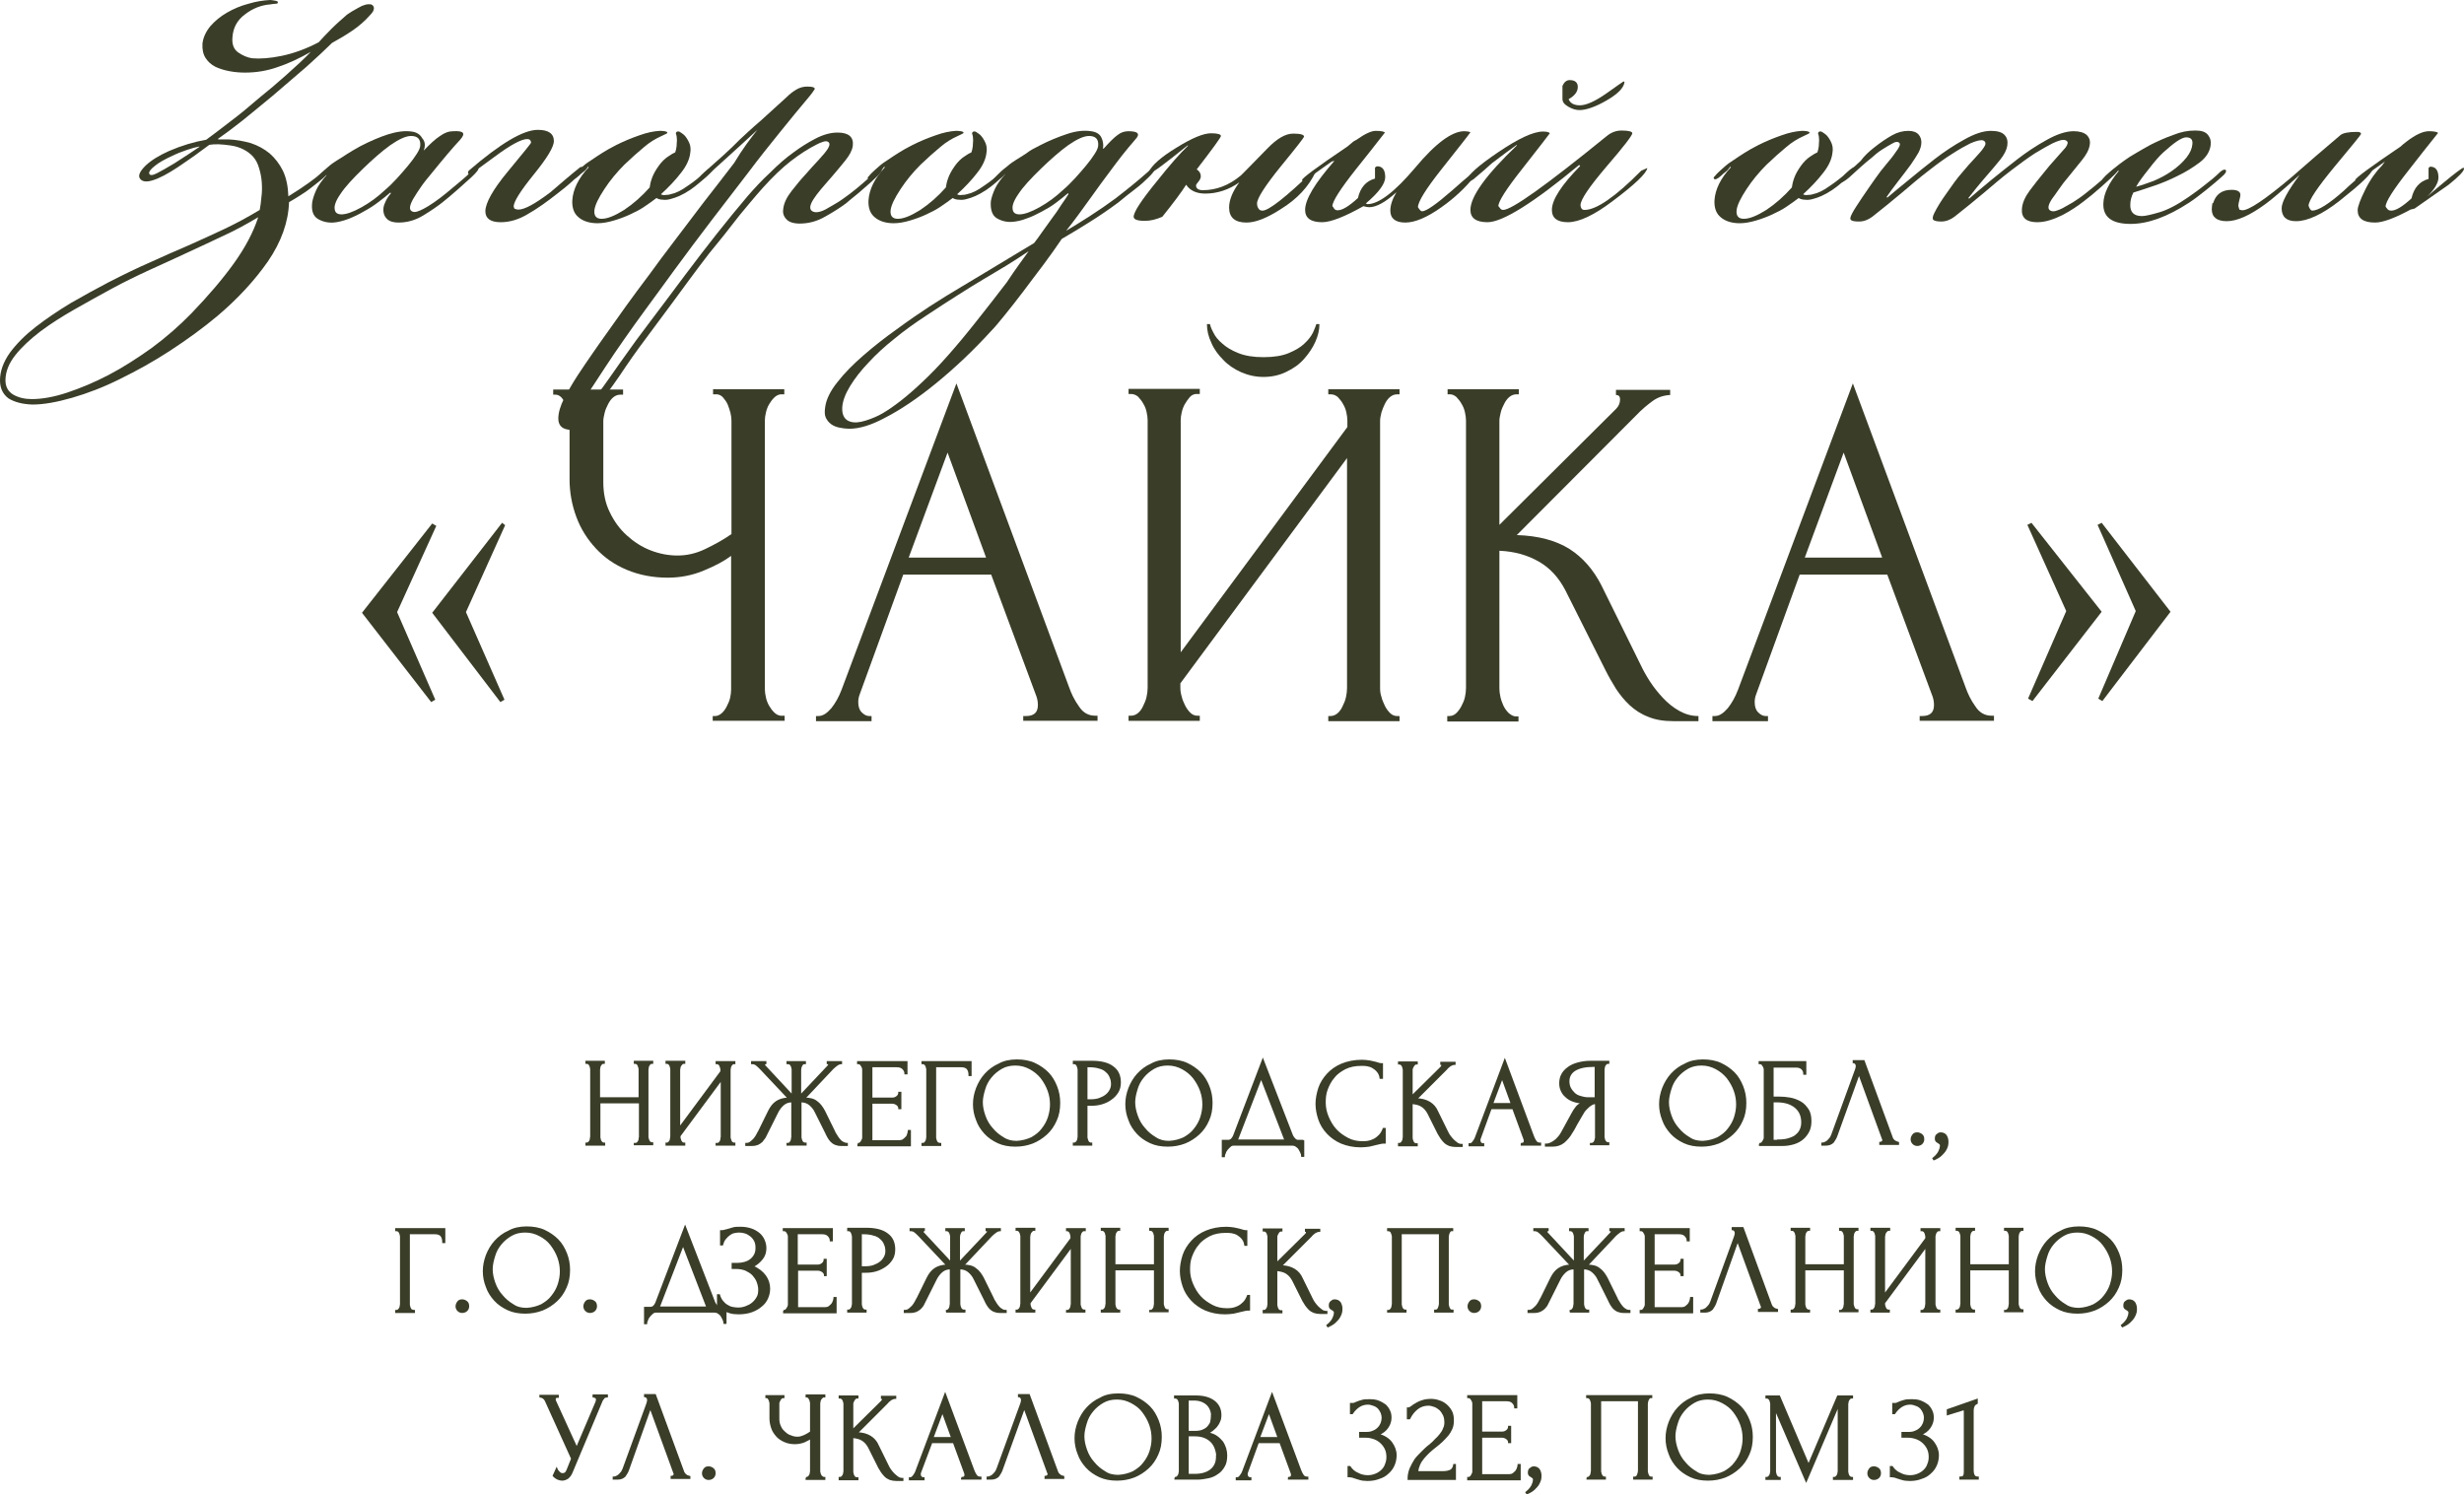 <?xml version="1.0" encoding="UTF-8"?> <svg xmlns="http://www.w3.org/2000/svg" xmlns:xlink="http://www.w3.org/1999/xlink" version="1.1" id="Слой_1" x="0px" y="0px" viewBox="0 0 722.9 438.5" style="enable-background:new 0 0 722.9 438.5;" xml:space="preserve"> <style type="text/css"> .st0{fill:#3A3D28;} .st1{fill:#3A3D28;stroke:#3A3D28;stroke-width:0.5;stroke-miterlimit:10;} </style> <g> <g> <path class="st1" d="M186.3,335.6h0.2c0.2,0,0.3-0.1,0.5-0.2c0.1-0.1,0.3-0.3,0.4-0.5c0.1-0.2,0.2-0.4,0.2-0.7s0.1-0.5,0.1-0.6 v-10.1h-11.8v10.1c0,0.2,0,0.4,0.1,0.6c0,0.2,0.1,0.5,0.2,0.6s0.2,0.4,0.4,0.5s0.3,0.2,0.5,0.2h0.2v0.4H172v-0.4h0.2 c0.2,0,0.3-0.1,0.5-0.2c0.1-0.1,0.3-0.3,0.4-0.5c0.1-0.2,0.2-0.4,0.2-0.7c0-0.2,0.1-0.5,0.1-0.6v-19.7c0-0.2,0-0.4-0.1-0.6 c0-0.2-0.1-0.4-0.2-0.6s-0.2-0.4-0.4-0.5c-0.1-0.1-0.3-0.2-0.5-0.2H172v-0.4h5.2v0.4H177c-0.2,0-0.4,0.1-0.5,0.2 c-0.1,0.1-0.3,0.3-0.4,0.5c-0.1,0.2-0.2,0.4-0.2,0.6c0,0.2-0.1,0.4-0.1,0.6v8.4h11.8v-8.4c0-0.2,0-0.4-0.1-0.6s-0.1-0.4-0.2-0.6 s-0.2-0.4-0.4-0.5c-0.1-0.1-0.3-0.2-0.5-0.2h-0.2v-0.4h5.2v0.4h-0.2c-0.2,0-0.4,0.1-0.5,0.2c-0.1,0.1-0.3,0.3-0.4,0.5 c-0.1,0.2-0.2,0.4-0.2,0.6s-0.1,0.4-0.1,0.6v19.7c0,0.2,0,0.4,0.1,0.6s0.1,0.5,0.2,0.6c0.1,0.2,0.2,0.4,0.4,0.5 c0.1,0.1,0.3,0.2,0.5,0.2h0.2v0.4h-5.2V335.6z"></path> <path class="st1" d="M210.3,335.6h0.2c0.2,0,0.4-0.1,0.5-0.2c0.1-0.1,0.3-0.3,0.4-0.5c0.1-0.2,0.2-0.4,0.2-0.7s0.1-0.5,0.1-0.6 v-16.9l-12.3,16.6v0.3c0,0.2,0,0.4,0.1,0.6s0.1,0.5,0.2,0.6s0.2,0.4,0.4,0.5c0.1,0.1,0.3,0.2,0.5,0.2h0.2v0.4h-5.3v-0.4h0.2 c0.2,0,0.4-0.1,0.5-0.2c0.1-0.1,0.3-0.3,0.4-0.5c0.1-0.2,0.2-0.4,0.2-0.7c0-0.2,0.1-0.5,0.1-0.6v-19.7c0-0.2,0-0.4-0.1-0.6 c0-0.2-0.1-0.4-0.2-0.6c-0.1-0.2-0.2-0.4-0.4-0.5c-0.1-0.1-0.3-0.2-0.5-0.2h-0.2v-0.4h5.3v0.4h-0.3c-0.2,0-0.3,0.1-0.5,0.3 c-0.1,0.1-0.3,0.3-0.4,0.5c-0.1,0.2-0.2,0.4-0.2,0.6c0,0.2-0.1,0.4-0.1,0.6v17.1l12.3-16.6v-0.5c0-0.2,0-0.4-0.1-0.6 s-0.1-0.4-0.2-0.6s-0.2-0.4-0.4-0.5c-0.1-0.1-0.3-0.2-0.5-0.2h-0.2v-0.4h5.3v0.4h-0.2c-0.2,0-0.4,0.1-0.5,0.2 c-0.1,0.1-0.3,0.3-0.4,0.5c-0.1,0.2-0.2,0.4-0.2,0.6s-0.1,0.4-0.1,0.6v19.7c0,0.2,0,0.4,0.1,0.6c0.1,0.2,0.1,0.4,0.2,0.6 c0.1,0.2,0.2,0.4,0.4,0.5c0.1,0.1,0.3,0.2,0.5,0.2h0.2v0.4h-5.3V335.6z"></path> <path class="st1" d="M231,335.6h0.2c0.2,0,0.4-0.1,0.5-0.2c0.1-0.1,0.3-0.3,0.4-0.5c0.1-0.2,0.2-0.4,0.2-0.7 c0-0.2,0.1-0.5,0.1-0.6v-10.4c-1.1,0-1.9,0.3-2.6,0.9c-0.7,0.6-1.3,1.4-1.7,2.2l-3,6c-0.2,0.5-0.5,0.9-0.7,1.4 c-0.3,0.4-0.6,0.8-0.9,1.2c-0.3,0.3-0.8,0.6-1.2,0.8c-0.5,0.2-1,0.3-1.7,0.3h-1.7v-0.4c0.5,0,0.9-0.1,1.3-0.4 c0.4-0.3,0.7-0.6,1.1-1c0.3-0.4,0.6-0.8,0.8-1.2c0.2-0.4,0.4-0.8,0.6-1.1l2.9-5.9c0.6-1.2,1.3-2.1,2.2-2.7c0.9-0.6,2.1-1,3.6-1 l-8.3-8.8c-0.4-0.4-0.8-0.8-1.2-1.1s-0.8-0.4-1.3-0.4v-0.4h4v0.4c-0.3,0.1-0.4,0.2-0.4,0.4c0,0.1,0,0.2,0.1,0.3l8.2,8.8v-7.6 c0-0.2,0-0.4-0.1-0.6c0-0.2-0.1-0.4-0.2-0.6s-0.2-0.4-0.4-0.5c-0.1-0.1-0.3-0.2-0.5-0.2H231v-0.4h5.2v0.4h-0.3 c-0.3,0-0.6,0.3-0.8,0.7c-0.2,0.4-0.3,0.8-0.3,1.2v7.6l8.3-8.8c0.1-0.1,0.1-0.2,0.1-0.3c0-0.3-0.1-0.4-0.4-0.4v-0.4h4v0.4 c-0.4,0-0.9,0.2-1.3,0.5c-0.4,0.3-0.8,0.6-1.2,1l-8.3,8.8c1.6,0,2.8,0.3,3.6,1c0.9,0.6,1.6,1.6,2.2,2.7l2.9,5.9 c0.1,0.3,0.3,0.7,0.6,1.1c0.2,0.4,0.5,0.8,0.8,1.2s0.7,0.8,1.1,1s0.8,0.4,1.3,0.4v0.4h-1.7c-0.7,0-1.2-0.1-1.7-0.3 c-0.5-0.2-0.9-0.5-1.2-0.8c-0.3-0.3-0.6-0.7-0.9-1.2c-0.2-0.4-0.5-0.9-0.7-1.4l-3-6c-0.4-0.9-1-1.6-1.7-2.2 c-0.7-0.6-1.6-0.9-2.7-0.9v10.4c0,0.2,0,0.4,0.1,0.6c0,0.2,0.1,0.4,0.2,0.6s0.2,0.4,0.4,0.5s0.3,0.2,0.5,0.2h0.3v0.4H231V335.6z"></path> <path class="st1" d="M251.7,335.6h0.2c0.2,0,0.4-0.1,0.5-0.2c0.1-0.1,0.3-0.3,0.4-0.5c0.1-0.2,0.2-0.4,0.3-0.6 c0.1-0.2,0.1-0.4,0.1-0.6v-19.8c0-0.2,0-0.4-0.1-0.6s-0.1-0.4-0.3-0.6c-0.1-0.2-0.2-0.4-0.4-0.5c-0.1-0.1-0.3-0.2-0.5-0.2h-0.2 v-0.4H266v3.4h-0.4c0-0.6-0.3-1.1-0.7-1.5c-0.4-0.4-1-0.6-1.8-0.6h-7.4v9.4h6.1c0.6,0,1-0.2,1.4-0.5c0.4-0.3,0.6-0.8,0.6-1.2h0.4 v4.6h-0.4c0-0.4-0.2-0.8-0.6-1.1s-0.9-0.5-1.4-0.5h-6.1v11.2h8.1c0.5,0,0.9-0.1,1.2-0.3c0.3-0.2,0.6-0.5,0.9-0.8s0.4-0.6,0.5-1 c0.1-0.4,0.2-0.7,0.2-0.9h0.4v4.3h-15.2V335.6z"></path> <path class="st1" d="M275.7,335.6h0.2v0.4h-5.3v-0.4h0.2c0.2,0,0.4-0.1,0.5-0.2c0.1-0.1,0.3-0.3,0.4-0.5c0.1-0.2,0.2-0.4,0.2-0.6 c0-0.2,0.1-0.4,0.1-0.6v-19.8c0-0.2,0-0.4-0.1-0.6c0-0.2-0.1-0.4-0.2-0.6c-0.1-0.2-0.2-0.4-0.4-0.5c-0.1-0.1-0.3-0.2-0.5-0.2h-0.2 v-0.4h14.2v3.9h-0.4c0-0.9-0.2-1.5-0.6-2c-0.4-0.4-1-0.6-1.8-0.6h-7.6v20.8c0,0.2,0,0.4,0.1,0.6c0,0.2,0.1,0.4,0.2,0.6 c0.1,0.2,0.2,0.4,0.4,0.5C275.4,335.5,275.5,335.6,275.7,335.6z"></path> <path class="st1" d="M298.3,311.1c1.9,0,3.7,0.3,5.2,1c1.5,0.7,2.8,1.6,3.9,2.7c1.1,1.1,1.9,2.5,2.5,4c0.6,1.5,0.9,3.1,0.9,4.8 c0,1.9-0.3,3.6-1,5.1c-0.7,1.6-1.6,2.9-2.8,4c-1.2,1.1-2.6,2-4.1,2.6c-1.6,0.6-3.2,0.9-5,0.9c-1.9,0-3.6-0.3-5.1-1 c-1.5-0.7-2.8-1.6-3.8-2.7c-1-1.1-1.9-2.4-2.4-3.9c-0.6-1.5-0.9-3-0.9-4.6c0-1.6,0.3-3.1,0.9-4.7c0.6-1.5,1.4-2.9,2.5-4.1 c1.1-1.2,2.4-2.2,4-2.9C294.5,311.5,296.3,311.1,298.3,311.1z M298.3,335c1.7-0.1,3.1-0.5,4.4-1.1c1.2-0.7,2.3-1.5,3.1-2.6 c0.8-1,1.5-2.2,1.9-3.5c0.4-1.3,0.6-2.5,0.6-3.7c0-1.4-0.2-2.7-0.7-4.1c-0.5-1.4-1.2-2.6-2.1-3.8c-0.9-1.1-2-2-3.3-2.7 s-2.7-1.1-4.3-1.1c-1.5,0-2.9,0.3-4.1,1c-1.2,0.7-2.2,1.5-3.1,2.6c-0.9,1.1-1.5,2.2-1.9,3.6c-0.4,1.3-0.7,2.6-0.7,3.8 c0,1.4,0.3,2.7,0.8,4.1c0.5,1.4,1.2,2.6,2.2,3.7c0.9,1.1,2,2,3.2,2.7C295.5,334.7,296.8,335,298.3,335z"></path> <path class="st1" d="M315,311.5h5.3c2.7,0,4.8,0.5,6.2,1.6c1.4,1,2.1,2.5,2.1,4.5c0,1-0.2,2-0.7,2.8c-0.5,0.8-1.1,1.5-2,2.1 c-0.8,0.6-1.7,1-2.7,1.3c-1,0.3-2,0.4-3,0.4h-1.4v9.4c0,0.2,0,0.4,0.1,0.6s0.1,0.5,0.2,0.6c0.1,0.2,0.2,0.4,0.4,0.5 s0.3,0.2,0.5,0.2h0.2v0.4H315v-0.4h0.2c0.2,0,0.3-0.1,0.5-0.2c0.1-0.1,0.3-0.3,0.4-0.5s0.2-0.4,0.2-0.6s0.1-0.5,0.1-0.6v-19.7 c0-0.3-0.1-0.7-0.3-1.2c-0.2-0.4-0.5-0.7-0.9-0.7H315V311.5z M318.8,312.8v10h1.1c1,0,1.9-0.1,2.7-0.4c0.8-0.3,1.4-0.6,2-1.1 c0.5-0.4,0.9-0.9,1.2-1.5c0.3-0.6,0.4-1.1,0.4-1.7c0-0.7-0.1-1.4-0.4-2c-0.2-0.6-0.6-1.2-1.2-1.7c-0.5-0.5-1.2-0.9-2.1-1.1 c-0.9-0.3-1.9-0.4-3.2-0.4H318.8z"></path> <path class="st1" d="M343,311.1c1.9,0,3.7,0.3,5.2,1c1.5,0.7,2.8,1.6,3.9,2.7c1.1,1.1,1.9,2.5,2.5,4c0.6,1.5,0.9,3.1,0.9,4.8 c0,1.9-0.3,3.6-1,5.1c-0.7,1.6-1.6,2.9-2.8,4c-1.2,1.1-2.6,2-4.1,2.6c-1.6,0.6-3.2,0.9-5,0.9c-1.9,0-3.6-0.3-5.1-1 c-1.5-0.7-2.8-1.6-3.8-2.7c-1-1.1-1.9-2.4-2.4-3.9c-0.6-1.5-0.9-3-0.9-4.6c0-1.6,0.3-3.1,0.9-4.7c0.6-1.5,1.4-2.9,2.5-4.1 c1.1-1.2,2.4-2.2,4-2.9C339.2,311.5,341,311.1,343,311.1z M343,335c1.7-0.1,3.1-0.5,4.4-1.1c1.2-0.7,2.3-1.5,3.1-2.6 c0.8-1,1.5-2.2,1.9-3.5c0.4-1.3,0.6-2.5,0.6-3.7c0-1.4-0.2-2.7-0.7-4.1c-0.5-1.4-1.2-2.6-2.1-3.8c-0.9-1.1-2-2-3.3-2.7 s-2.7-1.1-4.3-1.1c-1.5,0-2.9,0.3-4.1,1c-1.2,0.7-2.2,1.5-3.1,2.6c-0.9,1.1-1.5,2.2-1.9,3.6c-0.4,1.3-0.7,2.6-0.7,3.8 c0,1.4,0.3,2.7,0.8,4.1c0.5,1.4,1.2,2.6,2.2,3.7c0.9,1.1,2,2,3.2,2.7C340.2,334.7,341.5,335,343,335z"></path> <path class="st1" d="M382.4,334.6v4.6h-0.4c0-0.3-0.1-0.7-0.3-1.1s-0.4-0.8-0.6-1.1s-0.6-0.6-0.9-0.8c-0.3-0.2-0.7-0.3-1.1-0.3 h-17.1c-0.4,0-0.8,0.1-1.1,0.4s-0.6,0.5-0.9,0.9s-0.5,0.7-0.6,1.1c-0.2,0.4-0.3,0.7-0.3,1h-0.4v-4.6h1.6c0.8,0,1.3-0.5,1.7-1.4 l8.5-22.3l8.6,22.2c0.2,0.4,0.4,0.7,0.7,1s0.6,0.5,1,0.5H382.4z M362.9,334.6h14.2l-7.1-18.4L362.9,334.6z"></path> <path class="st1" d="M399.4,312.5c-1.8,0-3.4,0.3-4.8,1c-1.3,0.7-2.5,1.5-3.3,2.6c-0.9,1-1.5,2.2-2,3.5s-0.6,2.6-0.6,3.9 c0,1.5,0.3,2.9,0.9,4.3c0.6,1.4,1.3,2.6,2.3,3.7s2.2,1.9,3.5,2.6c1.3,0.7,2.8,1,4.3,1c0.4,0,1,0,1.6-0.1s1.2-0.3,1.8-0.6 c0.6-0.3,1.1-0.7,1.6-1.2c0.5-0.5,0.9-1.2,1.2-2h0.4v4.1c-0.4,0-0.8,0-1.2,0.1c-0.4,0.1-0.9,0.2-1.3,0.3c-0.6,0.2-1.4,0.3-2.1,0.5 c-0.8,0.1-1.6,0.2-2.5,0.2c-2.1,0-4-0.4-5.7-1.1c-1.6-0.7-3-1.7-4.1-2.9c-1.1-1.2-1.9-2.5-2.4-4c-0.5-1.5-0.8-3-0.8-4.5 c0-1.5,0.3-3,0.8-4.6c0.5-1.5,1.4-2.9,2.5-4.1c1.1-1.2,2.5-2.2,4.2-2.9s3.7-1.1,5.9-1.1c0.8,0,1.5,0.1,2.2,0.2 c0.7,0.1,1.2,0.3,1.8,0.4c0.4,0.1,0.7,0.2,1,0.3c0.3,0.1,0.6,0.1,0.9,0.1v4.1H405c-0.1-0.8-0.4-1.4-0.8-1.9 c-0.4-0.5-0.9-0.9-1.4-1.2s-1.1-0.5-1.7-0.6C400.5,312.5,400,312.5,399.4,312.5z"></path> <path class="st1" d="M410.4,335.6h0.2c0.2,0,0.4-0.1,0.5-0.2c0.1-0.1,0.3-0.3,0.4-0.5c0.1-0.2,0.2-0.4,0.2-0.6 c0-0.2,0.1-0.5,0.1-0.6v-19.7c0-0.2,0-0.4-0.1-0.6c0-0.2-0.1-0.4-0.2-0.6c-0.1-0.2-0.2-0.4-0.4-0.5c-0.1-0.1-0.3-0.2-0.5-0.2h-0.2 v-0.4h5.3v0.4h-0.2c-0.2,0-0.4,0.1-0.5,0.2c-0.1,0.1-0.3,0.3-0.4,0.5c-0.1,0.2-0.2,0.4-0.3,0.6s-0.1,0.4-0.1,0.6v7.7l8.6-8.5 c0.2-0.2,0.3-0.4,0.3-0.7c0-0.2-0.1-0.3-0.3-0.3v-0.4h4v0.4c-0.5,0-0.9,0.2-1.3,0.4c-0.4,0.3-0.8,0.6-1.2,1.1l-8.8,8.8 c1.6,0,2.9,0.4,3.9,1c1,0.6,1.8,1.5,2.3,2.7l2.9,5.9c0.2,0.4,0.4,0.8,0.7,1.2c0.3,0.4,0.6,0.8,1,1.2c0.4,0.4,0.8,0.7,1.2,1 c0.4,0.3,0.9,0.4,1.4,0.4v0.4h-1.8c-0.7,0-1.3-0.1-1.9-0.3c-0.5-0.2-1-0.5-1.4-0.9s-0.7-0.8-1-1.2c-0.3-0.4-0.5-0.9-0.8-1.3l-3-6 c-0.5-0.9-1.1-1.6-1.9-2.1c-0.8-0.5-1.8-0.7-2.9-0.8v10.1c0,0.2,0,0.4,0.1,0.6c0,0.2,0.1,0.4,0.2,0.6s0.2,0.4,0.4,0.5 c0.1,0.1,0.3,0.2,0.5,0.2h0.3v0.4h-5.3V335.6z"></path> <path class="st1" d="M446.2,335.6h0.2c0.6,0,0.9-0.3,0.9-0.8c0-0.2,0-0.4-0.1-0.6l-3.3-9h-6.5l-3.2,8.8c-0.1,0.2-0.1,0.4-0.1,0.6 c0,0.3,0.1,0.6,0.3,0.8c0.2,0.2,0.4,0.3,0.6,0.3h0.2v0.4h-4.1v-0.4h0.2c0.3,0,0.6-0.2,0.9-0.6c0.3-0.4,0.6-0.8,0.8-1.4l8.5-22.6 l8.3,22.3c0.2,0.5,0.4,1,0.7,1.4c0.3,0.5,0.7,0.7,1.2,0.7h0.2v0.4h-5.5V335.6z M437.8,323.9h5.7l-2.8-7.7L437.8,323.9z"></path> <path class="st1" d="M466.8,335.6h0.2c0.2,0,0.3-0.1,0.5-0.2c0.2-0.1,0.3-0.3,0.4-0.5c0.1-0.2,0.2-0.4,0.2-0.6 c0.1-0.2,0.1-0.5,0.1-0.6v-10c-0.5,0-1.1,0.2-1.5,0.5c-0.5,0.3-0.9,0.7-1.4,1.2s-0.8,1-1.2,1.7c-0.4,0.6-0.7,1.3-1.1,1.9 c-0.3,0.5-0.6,1-0.9,1.6c-0.3,0.6-0.6,1.1-1,1.7c-0.6,1.1-1.4,2-2.3,2.8c-1,0.8-2.1,1.1-3.3,1.1h-2v-0.4c0.6,0,1.1-0.1,1.6-0.4 c0.5-0.2,1-0.6,1.4-0.9c0.4-0.4,0.8-0.8,1.1-1.2c0.3-0.4,0.6-0.9,0.8-1.3l2.9-5.3c0.3-0.6,0.7-1.2,1.1-1.7c0.4-0.6,1-1,1.9-1.4 c-1-0.1-2-0.3-2.8-0.6c-0.8-0.3-1.5-0.7-2.1-1.3c-0.6-0.5-1-1.1-1.3-1.8s-0.4-1.3-0.4-2.1c0-0.9,0.2-1.8,0.6-2.5 c0.4-0.8,1-1.4,1.8-2c0.8-0.6,1.7-1,2.8-1.3s2.3-0.5,3.7-0.5h5.3v0.4h-0.2c-0.2,0-0.3,0.1-0.5,0.2c-0.1,0.1-0.3,0.3-0.4,0.5 s-0.2,0.4-0.2,0.6c0,0.2-0.1,0.4-0.1,0.6v19.7c0,0.2,0,0.4,0.1,0.6c0,0.2,0.1,0.5,0.2,0.6s0.2,0.4,0.4,0.5s0.3,0.2,0.5,0.2h0.2 v0.4h-5.2V335.6z M460.2,317.2c0,0.7,0.1,1.4,0.4,2s0.7,1.1,1.2,1.6s1.1,0.8,1.8,1c0.7,0.2,1.4,0.4,2.2,0.4h2.3v-9.4h-0.6 c-2.4,0-4.2,0.4-5.5,1.2C460.9,314.7,460.2,315.8,460.2,317.2z"></path> <path class="st1" d="M499.6,311.1c1.9,0,3.7,0.3,5.2,1c1.5,0.7,2.8,1.6,3.9,2.7c1.1,1.1,1.9,2.5,2.5,4c0.6,1.5,0.9,3.1,0.9,4.8 c0,1.9-0.3,3.6-1,5.1c-0.7,1.6-1.6,2.9-2.8,4c-1.2,1.1-2.6,2-4.1,2.6c-1.6,0.6-3.2,0.9-5,0.9c-1.9,0-3.6-0.3-5.1-1 c-1.5-0.7-2.8-1.6-3.8-2.7c-1-1.1-1.9-2.4-2.4-3.9c-0.6-1.5-0.9-3-0.9-4.6c0-1.6,0.3-3.1,0.9-4.7c0.6-1.5,1.4-2.9,2.5-4.1 c1.1-1.2,2.4-2.2,4-2.9C495.8,311.5,497.6,311.1,499.6,311.1z M499.6,335c1.7-0.1,3.1-0.5,4.4-1.1c1.2-0.7,2.3-1.5,3.1-2.6 c0.8-1,1.5-2.2,1.9-3.5c0.4-1.3,0.6-2.5,0.6-3.7c0-1.4-0.2-2.7-0.7-4.1c-0.5-1.4-1.2-2.6-2.1-3.8c-0.9-1.1-2-2-3.3-2.7 s-2.7-1.1-4.3-1.1c-1.5,0-2.9,0.3-4.1,1c-1.2,0.7-2.2,1.5-3.1,2.6c-0.9,1.1-1.5,2.2-1.9,3.6c-0.4,1.3-0.7,2.6-0.7,3.8 c0,1.4,0.3,2.7,0.8,4.1c0.5,1.4,1.2,2.6,2.2,3.7c0.9,1.1,2,2,3.2,2.7C496.7,334.7,498.1,335,499.6,335z"></path> <path class="st1" d="M516.2,335.6h0.2c0.2,0,0.4-0.1,0.5-0.2c0.1-0.1,0.3-0.3,0.4-0.5c0.1-0.2,0.2-0.4,0.3-0.6 c0.1-0.2,0.1-0.4,0.1-0.6v-19.8c0-0.2,0-0.4-0.1-0.6s-0.1-0.4-0.3-0.6c-0.1-0.2-0.2-0.4-0.4-0.5c-0.1-0.1-0.3-0.2-0.5-0.2h-0.2 v-0.4h13.5v3.5h-0.4c0-0.6-0.2-1.1-0.6-1.5s-1-0.6-1.8-0.6h-6.8v9h1.7c1.1,0,2.3,0.1,3.4,0.3c1.1,0.2,2.1,0.6,3,1.1 c0.9,0.5,1.6,1.3,2.2,2.2c0.6,0.9,0.8,2.1,0.8,3.4c0,1.1-0.2,2.1-0.6,2.9s-1,1.6-1.7,2.2c-0.7,0.6-1.6,1.1-2.6,1.4 s-2.1,0.5-3.3,0.5h-6.7V335.6z M521.6,334.6c1.2,0,2.3-0.1,3.2-0.4c0.9-0.3,1.7-0.6,2.2-1.1c0.6-0.5,1-1,1.3-1.7 c0.3-0.7,0.4-1.4,0.4-2.1c0-1.8-0.6-3.3-1.9-4.4c-1.3-1.1-3.1-1.7-5.5-1.7h-1.2v11.5H521.6z"></path> <path class="st1" d="M538.8,333.3c-0.2,0.6-0.6,1.2-1,1.8c-0.5,0.5-1.2,0.8-2.1,0.8h-1.1v-0.4c0.1,0,0.3,0,0.6-0.1 c0.2-0.1,0.5-0.2,0.8-0.4c0.3-0.2,0.5-0.5,0.8-0.8c0.3-0.3,0.5-0.7,0.7-1.2l7-19.2c0.1-0.4,0.2-0.7,0.2-0.9c0-0.4-0.1-0.7-0.3-0.9 c-0.2-0.2-0.4-0.3-0.6-0.3v-0.4h3l8.3,22.6c0.1,0.3,0.4,0.7,0.7,0.9s0.7,0.4,1.1,0.5v0.4h-5.3v-0.4c0.2,0,0.4-0.1,0.6-0.2 c0.2-0.2,0.3-0.4,0.3-0.6c0-0.1,0-0.2-0.1-0.3l-7-19.2L538.8,333.3z"></path> <path class="st1" d="M560.8,334.3c0-0.5,0.2-0.9,0.5-1.3s0.7-0.5,1.2-0.5c0.5,0,0.9,0.2,1.3,0.5s0.5,0.8,0.5,1.3 c0,0.5-0.2,0.9-0.5,1.2s-0.8,0.5-1.3,0.5c-0.5,0-0.9-0.2-1.2-0.5S560.8,334.8,560.8,334.3z"></path> <path class="st1" d="M569.3,332.5c0.7,0,1.2,0.2,1.6,0.7c0.3,0.5,0.5,1.1,0.5,1.7c0,0.4,0,0.8-0.1,1.2c-0.1,0.5-0.3,0.9-0.6,1.4 c-0.3,0.5-0.7,0.9-1.2,1.4c-0.5,0.5-1.2,0.9-2.1,1.3l-0.2-0.3c0.5-0.4,0.9-0.8,1.2-1.2c0.3-0.4,0.5-0.7,0.6-1 c0.1-0.3,0.2-0.5,0.3-0.8c0-0.2,0.1-0.5,0.1-0.8c0-0.2-0.1-0.4-0.2-0.5c-0.1-0.1-0.3-0.2-0.4-0.3c-0.2-0.1-0.4-0.3-0.6-0.4 c-0.2-0.2-0.3-0.4-0.3-0.8c0-0.5,0.1-0.9,0.4-1.1S568.8,332.5,569.3,332.5z"></path> <path class="st1" d="M121.3,384.6h0.2v0.4h-5.3v-0.4h0.2c0.2,0,0.4-0.1,0.5-0.2c0.1-0.1,0.3-0.3,0.4-0.5c0.1-0.2,0.2-0.4,0.2-0.6 c0-0.2,0.1-0.4,0.1-0.6v-19.8c0-0.2,0-0.4-0.1-0.6c0-0.2-0.1-0.4-0.2-0.6c-0.1-0.2-0.2-0.4-0.4-0.5c-0.1-0.1-0.3-0.2-0.5-0.2h-0.2 v-0.4h14.2v3.9H130c0-0.9-0.2-1.5-0.6-2c-0.4-0.4-1-0.6-1.8-0.6h-7.6v20.8c0,0.2,0,0.4,0.1,0.6c0,0.2,0.1,0.4,0.2,0.6 c0.1,0.2,0.2,0.4,0.4,0.5C120.9,384.5,121.1,384.6,121.3,384.6z"></path> <path class="st1" d="M133.9,383.3c0-0.5,0.2-0.9,0.5-1.3s0.7-0.5,1.2-0.5c0.5,0,0.9,0.2,1.3,0.5s0.5,0.8,0.5,1.3s-0.2,0.9-0.5,1.2 s-0.8,0.5-1.3,0.5c-0.5,0-0.9-0.2-1.2-0.5S133.9,383.8,133.9,383.3z"></path> <path class="st1" d="M154.5,360.1c1.9,0,3.7,0.3,5.2,1c1.5,0.7,2.8,1.6,3.9,2.7c1.1,1.1,1.9,2.5,2.5,4c0.6,1.5,0.9,3.1,0.9,4.8 c0,1.9-0.3,3.6-1,5.1c-0.7,1.6-1.6,2.9-2.8,4c-1.2,1.1-2.6,2-4.1,2.6c-1.6,0.6-3.2,0.9-5,0.9c-1.9,0-3.6-0.3-5.1-1 c-1.5-0.7-2.8-1.6-3.8-2.7c-1-1.1-1.9-2.4-2.4-3.9c-0.6-1.5-0.9-3-0.9-4.6c0-1.6,0.3-3.1,0.9-4.7c0.6-1.5,1.4-2.9,2.5-4.1 c1.1-1.2,2.4-2.2,4-2.9C150.7,360.5,152.5,360.1,154.5,360.1z M154.5,384c1.7-0.1,3.1-0.5,4.4-1.1c1.2-0.7,2.3-1.5,3.1-2.6 c0.8-1,1.5-2.2,1.9-3.5c0.4-1.3,0.6-2.5,0.6-3.7c0-1.4-0.2-2.7-0.7-4.1c-0.5-1.4-1.2-2.6-2.1-3.8s-2-2-3.3-2.7s-2.7-1.1-4.3-1.1 c-1.5,0-2.9,0.3-4.1,1c-1.2,0.7-2.2,1.5-3.1,2.6s-1.5,2.2-1.9,3.6c-0.4,1.3-0.7,2.6-0.7,3.8c0,1.4,0.3,2.7,0.8,4.1 c0.5,1.4,1.2,2.6,2.2,3.7c0.9,1.1,2,2,3.2,2.7C151.6,383.7,153,384,154.5,384z"></path> <path class="st1" d="M171.4,383.3c0-0.5,0.2-0.9,0.5-1.3s0.7-0.5,1.2-0.5c0.5,0,0.9,0.2,1.3,0.5s0.5,0.8,0.5,1.3s-0.2,0.9-0.5,1.2 s-0.8,0.5-1.3,0.5c-0.5,0-0.9-0.2-1.2-0.5S171.4,383.8,171.4,383.3z"></path> <path class="st1" d="M212.9,383.6v4.6h-0.4c0-0.3-0.1-0.7-0.3-1.1s-0.4-0.8-0.6-1.1s-0.6-0.6-0.9-0.8c-0.3-0.2-0.7-0.3-1.1-0.3 h-17.1c-0.4,0-0.8,0.1-1.1,0.4s-0.6,0.5-0.9,0.9s-0.5,0.7-0.6,1.1c-0.2,0.4-0.3,0.7-0.3,1h-0.4v-4.6h1.6c0.8,0,1.3-0.5,1.7-1.4 L201,360l8.6,22.2c0.2,0.4,0.4,0.7,0.7,1c0.3,0.3,0.6,0.5,1,0.5H212.9z M193.3,383.6h14.2l-7.1-18.4L193.3,383.6z"></path> <path class="st1" d="M211.5,361.2h0.3c0.2,0,0.4,0,0.7-0.1c0.2-0.1,0.5-0.1,0.8-0.2c0.5-0.1,1-0.3,1.7-0.5 c0.6-0.2,1.4-0.2,2.3-0.2c1.2,0,2.2,0.2,3.1,0.5s1.7,0.8,2.3,1.3s1.1,1.2,1.4,1.9c0.3,0.7,0.5,1.5,0.5,2.3c0,1.2-0.3,2.2-1,3.1 s-1.6,1.7-2.8,2.3c1.7,0.7,2.9,1.7,3.7,2.8c0.8,1.1,1.2,2.4,1.2,3.7c0,1-0.2,1.9-0.6,2.8c-0.4,0.9-1,1.7-1.8,2.3 c-0.8,0.7-1.7,1.2-2.8,1.6c-1.1,0.4-2.4,0.6-3.8,0.6c-1,0-1.9-0.1-2.5-0.3c-0.6-0.2-1.2-0.4-1.7-0.6c-0.3-0.1-0.6-0.2-0.8-0.3 c-0.3-0.1-0.5-0.1-0.8-0.1h-0.3V380h0.4c0.2,0.7,0.5,1.3,0.9,1.8c0.4,0.5,0.8,0.9,1.3,1.2c0.5,0.3,1,0.6,1.6,0.7s1.1,0.2,1.7,0.2 c0.8,0,1.5-0.1,2.3-0.4c0.8-0.3,1.4-0.6,2-1.1c0.6-0.5,1-1,1.4-1.7c0.4-0.7,0.5-1.4,0.5-2.3c0-0.8-0.2-1.6-0.5-2.4 c-0.3-0.8-0.8-1.4-1.3-2c-0.6-0.6-1.3-1-2.1-1.4c-0.8-0.3-1.7-0.5-2.6-0.5h-1.3v-1.3h1.5c0.7,0,1.4-0.1,2.1-0.3 c0.7-0.2,1.3-0.5,1.8-0.9s0.9-0.9,1.2-1.5s0.4-1.2,0.4-2c0-0.7-0.1-1.4-0.4-2c-0.3-0.6-0.7-1.1-1.2-1.5c-0.5-0.4-1-0.7-1.6-0.9 s-1.2-0.3-1.9-0.3c-0.5,0-1,0.1-1.5,0.2c-0.5,0.1-1,0.4-1.4,0.7c-0.4,0.3-0.8,0.7-1.2,1.2s-0.6,1-0.8,1.7h-0.4V361.2z"></path> <path class="st1" d="M229.9,384.6h0.2c0.2,0,0.4-0.1,0.5-0.2c0.1-0.1,0.3-0.3,0.4-0.5c0.1-0.2,0.2-0.4,0.3-0.6s0.1-0.4,0.1-0.6 v-19.8c0-0.2,0-0.4-0.1-0.6c-0.1-0.2-0.1-0.4-0.3-0.6c-0.1-0.2-0.2-0.4-0.4-0.5c-0.1-0.1-0.3-0.2-0.5-0.2h-0.2v-0.4h14.2v3.4h-0.4 c0-0.6-0.3-1.1-0.7-1.5s-1-0.6-1.8-0.6h-7.4v9.4h6.1c0.6,0,1-0.2,1.4-0.5c0.4-0.3,0.6-0.8,0.6-1.2h0.4v4.6H242 c0-0.4-0.2-0.8-0.6-1.1c-0.4-0.3-0.9-0.5-1.4-0.5h-6.1v11.2h8.1c0.5,0,0.9-0.1,1.2-0.3c0.3-0.2,0.6-0.5,0.9-0.8 c0.2-0.3,0.4-0.6,0.5-1c0.1-0.4,0.2-0.7,0.2-0.9h0.4v4.3h-15.2V384.6z"></path> <path class="st1" d="M248.8,360.5h5.3c2.7,0,4.8,0.5,6.2,1.6c1.4,1,2.1,2.5,2.1,4.5c0,1-0.2,2-0.7,2.8c-0.5,0.8-1.1,1.5-2,2.1 s-1.7,1-2.7,1.3s-2,0.4-3,0.4h-1.4v9.4c0,0.2,0,0.4,0.1,0.6c0,0.2,0.1,0.5,0.2,0.6c0.1,0.2,0.2,0.4,0.4,0.5 c0.1,0.1,0.3,0.2,0.5,0.2h0.2v0.4h-5.2v-0.4h0.2c0.2,0,0.3-0.1,0.5-0.2c0.1-0.1,0.3-0.3,0.4-0.5c0.1-0.2,0.2-0.4,0.2-0.6 c0-0.2,0.1-0.4,0.1-0.6v-19.7c0-0.3-0.1-0.7-0.3-1.2c-0.2-0.4-0.5-0.7-0.9-0.7h-0.2V360.5z M252.6,361.8v10h1.1 c1,0,1.9-0.1,2.7-0.4c0.8-0.3,1.4-0.6,2-1.1c0.5-0.4,0.9-0.9,1.2-1.5c0.3-0.6,0.4-1.1,0.4-1.7c0-0.7-0.1-1.4-0.4-2 c-0.2-0.6-0.6-1.2-1.2-1.7c-0.5-0.5-1.2-0.9-2.1-1.1c-0.9-0.3-1.9-0.4-3.2-0.4H252.6z"></path> <path class="st1" d="M277.5,384.6h0.2c0.2,0,0.4-0.1,0.5-0.2c0.1-0.1,0.3-0.3,0.4-0.5c0.1-0.2,0.2-0.4,0.2-0.7 c0-0.2,0.1-0.4,0.1-0.6v-10.4c-1.1,0-1.9,0.3-2.6,0.9c-0.7,0.6-1.3,1.4-1.7,2.2l-3,6c-0.2,0.5-0.5,0.9-0.7,1.4s-0.6,0.8-0.9,1.2 c-0.3,0.3-0.8,0.6-1.2,0.8c-0.5,0.2-1,0.3-1.7,0.3h-1.7v-0.4c0.5,0,0.9-0.1,1.3-0.4c0.4-0.3,0.7-0.6,1.1-1 c0.3-0.4,0.6-0.8,0.8-1.2c0.2-0.4,0.4-0.8,0.6-1.1l2.9-5.9c0.6-1.2,1.3-2.1,2.2-2.7c0.9-0.6,2.1-1,3.6-1l-8.3-8.8 c-0.4-0.4-0.8-0.8-1.2-1.1c-0.4-0.3-0.8-0.4-1.3-0.4v-0.4h4v0.4c-0.3,0.1-0.4,0.2-0.4,0.4c0,0.1,0,0.2,0.1,0.3l8.2,8.8v-7.6 c0-0.2,0-0.4-0.1-0.6c0-0.2-0.1-0.4-0.2-0.6s-0.2-0.4-0.4-0.5c-0.1-0.1-0.3-0.2-0.5-0.2h-0.2v-0.4h5.2v0.4h-0.3 c-0.3,0-0.6,0.3-0.8,0.7c-0.2,0.4-0.3,0.8-0.3,1.2v7.6l8.3-8.8c0.1-0.1,0.1-0.2,0.1-0.3c0-0.3-0.1-0.4-0.4-0.4v-0.4h4v0.4 c-0.4,0-0.9,0.2-1.3,0.5c-0.4,0.3-0.8,0.6-1.2,1l-8.3,8.8c1.6,0,2.8,0.3,3.6,1c0.9,0.6,1.6,1.6,2.2,2.7l2.9,5.9 c0.1,0.3,0.3,0.7,0.6,1.1c0.2,0.4,0.5,0.8,0.8,1.2c0.3,0.4,0.7,0.8,1.1,1c0.4,0.3,0.8,0.4,1.3,0.4v0.4h-1.7 c-0.7,0-1.2-0.1-1.7-0.3c-0.5-0.2-0.9-0.5-1.2-0.8c-0.3-0.3-0.6-0.7-0.9-1.2c-0.2-0.4-0.5-0.9-0.7-1.4l-3-6 c-0.4-0.9-1-1.6-1.7-2.2c-0.7-0.6-1.6-0.9-2.7-0.9v10.4c0,0.2,0,0.4,0.1,0.6c0,0.2,0.1,0.4,0.2,0.6c0.1,0.2,0.2,0.4,0.4,0.5 c0.1,0.1,0.3,0.2,0.5,0.2h0.3v0.4h-5.2V384.6z"></path> <path class="st1" d="M313,384.6h0.2c0.2,0,0.4-0.1,0.5-0.2c0.1-0.1,0.3-0.3,0.4-0.5c0.1-0.2,0.2-0.4,0.2-0.7 c0-0.2,0.1-0.4,0.1-0.6v-16.9l-12.3,16.6v0.3c0,0.2,0,0.4,0.1,0.6c0.1,0.2,0.1,0.5,0.2,0.6c0.1,0.2,0.2,0.4,0.4,0.5 c0.1,0.1,0.3,0.2,0.5,0.2h0.2v0.4h-5.3v-0.4h0.2c0.2,0,0.4-0.1,0.5-0.2c0.1-0.1,0.3-0.3,0.4-0.5c0.1-0.2,0.2-0.4,0.2-0.7 c0-0.2,0.1-0.4,0.1-0.6v-19.7c0-0.2,0-0.4-0.1-0.6c0-0.2-0.1-0.4-0.2-0.6c-0.1-0.2-0.2-0.4-0.4-0.5c-0.1-0.1-0.3-0.2-0.5-0.2h-0.2 v-0.4h5.3v0.4h-0.3c-0.2,0-0.3,0.1-0.5,0.3s-0.3,0.3-0.4,0.5c-0.1,0.2-0.2,0.4-0.2,0.6c0,0.2-0.1,0.4-0.1,0.6v17.1l12.3-16.6v-0.5 c0-0.2,0-0.4-0.1-0.6c0-0.2-0.1-0.4-0.2-0.6s-0.2-0.4-0.4-0.5c-0.1-0.1-0.3-0.2-0.5-0.2H313v-0.4h5.3v0.4H318 c-0.2,0-0.4,0.1-0.5,0.2c-0.1,0.1-0.3,0.3-0.4,0.5c-0.1,0.2-0.2,0.4-0.2,0.6c-0.1,0.2-0.1,0.4-0.1,0.6v19.7c0,0.2,0,0.4,0.1,0.6 c0.1,0.2,0.1,0.4,0.2,0.6c0.1,0.2,0.2,0.4,0.4,0.5c0.1,0.1,0.3,0.2,0.5,0.2h0.2v0.4H313V384.6z"></path> <path class="st1" d="M337.4,384.6h0.2c0.2,0,0.3-0.1,0.5-0.2c0.1-0.1,0.3-0.3,0.4-0.5c0.1-0.2,0.2-0.4,0.2-0.7 c0-0.2,0.1-0.4,0.1-0.6v-10.1H327v10.1c0,0.2,0,0.4,0.1,0.6c0,0.2,0.1,0.5,0.2,0.6c0.1,0.2,0.2,0.4,0.4,0.5 c0.1,0.1,0.3,0.2,0.5,0.2h0.2v0.4h-5.2v-0.4h0.2c0.2,0,0.3-0.1,0.5-0.2c0.1-0.1,0.3-0.3,0.4-0.5c0.1-0.2,0.2-0.4,0.2-0.7 c0-0.2,0.1-0.4,0.1-0.6v-19.7c0-0.2,0-0.4-0.1-0.6c0-0.2-0.1-0.4-0.2-0.6s-0.2-0.4-0.4-0.5c-0.1-0.1-0.3-0.2-0.5-0.2h-0.2v-0.4 h5.2v0.4h-0.2c-0.2,0-0.4,0.1-0.5,0.2c-0.1,0.1-0.3,0.3-0.4,0.5c-0.1,0.2-0.2,0.4-0.2,0.6c0,0.2-0.1,0.4-0.1,0.6v8.4h11.8v-8.4 c0-0.2,0-0.4-0.1-0.6c0-0.2-0.1-0.4-0.2-0.6s-0.2-0.4-0.4-0.5c-0.1-0.1-0.3-0.2-0.5-0.2h-0.2v-0.4h5.2v0.4h-0.2 c-0.2,0-0.4,0.1-0.5,0.2c-0.1,0.1-0.3,0.3-0.4,0.5c-0.1,0.2-0.2,0.4-0.2,0.6c0,0.2-0.1,0.4-0.1,0.6v19.7c0,0.2,0,0.4,0.1,0.6 c0.1,0.2,0.1,0.5,0.2,0.6c0.1,0.2,0.2,0.4,0.4,0.5c0.1,0.1,0.3,0.2,0.5,0.2h0.2v0.4h-5.2V384.6z"></path> <path class="st1" d="M359.6,361.5c-1.8,0-3.4,0.3-4.8,1c-1.3,0.7-2.5,1.5-3.3,2.6c-0.9,1-1.5,2.2-2,3.5s-0.6,2.6-0.6,3.9 c0,1.5,0.3,2.9,0.9,4.3c0.6,1.4,1.3,2.6,2.3,3.7c1,1.1,2.2,1.9,3.5,2.6s2.8,1,4.3,1c0.4,0,1,0,1.6-0.1c0.6-0.1,1.2-0.3,1.8-0.6 c0.6-0.3,1.1-0.7,1.6-1.2c0.5-0.5,0.9-1.2,1.2-2h0.4v4.1c-0.4,0-0.8,0-1.2,0.1c-0.4,0.1-0.9,0.2-1.3,0.3c-0.6,0.2-1.4,0.3-2.1,0.5 c-0.8,0.1-1.6,0.2-2.5,0.2c-2.1,0-4-0.4-5.7-1.1c-1.6-0.7-3-1.7-4.1-2.9s-1.9-2.5-2.4-4c-0.5-1.5-0.8-3-0.8-4.5s0.3-3,0.8-4.6 c0.5-1.5,1.4-2.9,2.5-4.1s2.5-2.2,4.2-2.9c1.7-0.7,3.7-1.1,5.9-1.1c0.8,0,1.5,0.1,2.2,0.2c0.7,0.1,1.2,0.3,1.8,0.4 c0.4,0.1,0.7,0.2,1,0.3c0.3,0.1,0.6,0.1,0.9,0.1v4.1h-0.4c-0.1-0.8-0.4-1.4-0.8-1.9c-0.4-0.5-0.9-0.9-1.4-1.2s-1.1-0.5-1.7-0.6 C360.8,361.5,360.2,361.5,359.6,361.5z"></path> <path class="st1" d="M370.7,384.6h0.2c0.2,0,0.4-0.1,0.5-0.2c0.1-0.1,0.3-0.3,0.4-0.5c0.1-0.2,0.2-0.4,0.2-0.6 c0-0.2,0.1-0.4,0.1-0.6v-19.7c0-0.2,0-0.4-0.1-0.6c0-0.2-0.1-0.4-0.2-0.6c-0.1-0.2-0.2-0.4-0.4-0.5c-0.1-0.1-0.3-0.2-0.5-0.2h-0.2 v-0.4h5.3v0.4h-0.2c-0.2,0-0.4,0.1-0.5,0.2c-0.1,0.1-0.3,0.3-0.4,0.5c-0.1,0.2-0.2,0.4-0.3,0.6c-0.1,0.2-0.1,0.4-0.1,0.6v7.7 l8.6-8.5c0.2-0.2,0.3-0.4,0.3-0.7c0-0.2-0.1-0.3-0.3-0.3v-0.4h4v0.4c-0.5,0-0.9,0.2-1.3,0.4c-0.4,0.3-0.8,0.6-1.2,1.1l-8.8,8.8 c1.6,0,2.9,0.4,3.9,1c1,0.6,1.8,1.5,2.3,2.7l2.9,5.9c0.2,0.4,0.4,0.8,0.7,1.2c0.3,0.4,0.6,0.8,1,1.2c0.4,0.4,0.8,0.7,1.2,1 c0.4,0.3,0.9,0.4,1.4,0.4v0.4h-1.8c-0.7,0-1.3-0.1-1.9-0.3c-0.5-0.2-1-0.5-1.4-0.9s-0.7-0.8-1-1.2c-0.3-0.4-0.5-0.9-0.8-1.3l-3-6 c-0.5-0.9-1.1-1.6-1.9-2.1c-0.8-0.5-1.8-0.7-2.9-0.8v10.1c0,0.2,0,0.4,0.1,0.6c0,0.2,0.1,0.4,0.2,0.6c0.1,0.2,0.2,0.4,0.4,0.5 c0.1,0.1,0.3,0.2,0.5,0.2h0.3v0.4h-5.3V384.6z"></path> <path class="st1" d="M391.5,381.5c0.7,0,1.2,0.2,1.6,0.7c0.3,0.5,0.5,1.1,0.5,1.7c0,0.4,0,0.8-0.1,1.2s-0.3,0.9-0.6,1.4 c-0.3,0.5-0.7,0.9-1.2,1.4c-0.5,0.5-1.2,0.9-2.1,1.3l-0.2-0.3c0.5-0.4,0.9-0.8,1.2-1.2c0.3-0.4,0.5-0.7,0.6-1 c0.1-0.3,0.2-0.5,0.3-0.8c0-0.2,0.1-0.5,0.1-0.8c0-0.2-0.1-0.4-0.2-0.5c-0.1-0.1-0.3-0.2-0.4-0.3c-0.2-0.1-0.4-0.3-0.6-0.4 c-0.2-0.2-0.3-0.4-0.3-0.8c0-0.5,0.1-0.9,0.4-1.1S391,381.5,391.5,381.5z"></path> <path class="st1" d="M407.2,384.6h0.2c0.2,0,0.4-0.1,0.5-0.2c0.1-0.1,0.3-0.3,0.4-0.5c0.1-0.2,0.2-0.4,0.2-0.7 c0-0.2,0.1-0.4,0.1-0.6v-19.7c0-0.2,0-0.4-0.1-0.6c-0.1-0.2-0.1-0.4-0.2-0.6c-0.1-0.2-0.2-0.4-0.4-0.5c-0.1-0.1-0.3-0.2-0.5-0.2 h-0.2v-0.4h18.9v0.4h-0.3c-0.2,0-0.3,0.1-0.4,0.2c-0.1,0.1-0.2,0.3-0.3,0.5c-0.1,0.2-0.2,0.4-0.2,0.6c0,0.2-0.1,0.4-0.1,0.6v19.7 c0,0.2,0,0.4,0.1,0.6c0,0.2,0.1,0.4,0.2,0.6c0.1,0.2,0.2,0.4,0.3,0.5c0.1,0.1,0.3,0.2,0.5,0.2h0.3v0.4h-5.2v-0.4h0.3 c0.2,0,0.3-0.1,0.5-0.2c0.1-0.1,0.2-0.3,0.3-0.5c0.1-0.2,0.1-0.4,0.2-0.6c0-0.2,0.1-0.4,0.1-0.6v-20.7H411v20.7 c0,0.2,0,0.4,0.1,0.6c0,0.2,0.1,0.5,0.2,0.6c0.1,0.2,0.2,0.4,0.4,0.5c0.1,0.1,0.3,0.2,0.5,0.2h0.2v0.4h-5.2V384.6z"></path> <path class="st1" d="M430.8,383.3c0-0.5,0.2-0.9,0.5-1.3s0.7-0.5,1.2-0.5c0.5,0,0.9,0.2,1.3,0.5s0.5,0.8,0.5,1.3s-0.2,0.9-0.5,1.2 s-0.8,0.5-1.3,0.5c-0.5,0-0.9-0.2-1.2-0.5S430.8,383.8,430.8,383.3z"></path> <path class="st1" d="M460.5,384.6h0.2c0.2,0,0.4-0.1,0.5-0.2c0.1-0.1,0.3-0.3,0.4-0.5c0.1-0.2,0.2-0.4,0.2-0.7 c0-0.2,0.1-0.4,0.1-0.6v-10.4c-1.1,0-1.9,0.3-2.6,0.9c-0.7,0.6-1.3,1.4-1.7,2.2l-3,6c-0.2,0.5-0.5,0.9-0.7,1.4s-0.6,0.8-0.9,1.2 c-0.3,0.3-0.8,0.6-1.2,0.8c-0.5,0.2-1,0.3-1.7,0.3h-1.7v-0.4c0.5,0,0.9-0.1,1.3-0.4c0.4-0.3,0.7-0.6,1.1-1 c0.3-0.4,0.6-0.8,0.8-1.2c0.2-0.4,0.4-0.8,0.6-1.1l2.9-5.9c0.6-1.2,1.3-2.1,2.2-2.7c0.9-0.6,2.1-1,3.6-1l-8.3-8.8 c-0.4-0.4-0.8-0.8-1.2-1.1c-0.4-0.3-0.8-0.4-1.3-0.4v-0.4h4v0.4c-0.3,0.1-0.4,0.2-0.4,0.4c0,0.1,0,0.2,0.1,0.3l8.2,8.8v-7.6 c0-0.2,0-0.4-0.1-0.6c0-0.2-0.1-0.4-0.2-0.6s-0.2-0.4-0.4-0.5c-0.1-0.1-0.3-0.2-0.5-0.2h-0.2v-0.4h5.2v0.4h-0.3 c-0.3,0-0.6,0.3-0.8,0.7c-0.2,0.4-0.3,0.8-0.3,1.2v7.6l8.3-8.8c0.1-0.1,0.1-0.2,0.1-0.3c0-0.3-0.1-0.4-0.4-0.4v-0.4h4v0.4 c-0.4,0-0.9,0.2-1.3,0.5c-0.4,0.3-0.8,0.6-1.2,1l-8.3,8.8c1.6,0,2.8,0.3,3.6,1c0.9,0.6,1.6,1.6,2.2,2.7l2.9,5.9 c0.1,0.3,0.3,0.7,0.6,1.1c0.2,0.4,0.5,0.8,0.8,1.2c0.3,0.4,0.7,0.8,1.1,1c0.4,0.3,0.8,0.4,1.3,0.4v0.4h-1.7 c-0.7,0-1.2-0.1-1.7-0.3c-0.5-0.2-0.9-0.5-1.2-0.8c-0.3-0.3-0.6-0.7-0.9-1.2c-0.2-0.4-0.5-0.9-0.7-1.4l-3-6 c-0.4-0.9-1-1.6-1.7-2.2c-0.7-0.6-1.6-0.9-2.7-0.9v10.4c0,0.2,0,0.4,0.1,0.6c0,0.2,0.1,0.4,0.2,0.6c0.1,0.2,0.2,0.4,0.4,0.5 c0.1,0.1,0.3,0.2,0.5,0.2h0.3v0.4h-5.2V384.6z"></path> <path class="st1" d="M481.3,384.6h0.2c0.2,0,0.4-0.1,0.5-0.2c0.1-0.1,0.3-0.3,0.4-0.5c0.1-0.2,0.2-0.4,0.3-0.6s0.1-0.4,0.1-0.6 v-19.8c0-0.2,0-0.4-0.1-0.6c-0.1-0.2-0.1-0.4-0.3-0.6c-0.1-0.2-0.2-0.4-0.4-0.5c-0.1-0.1-0.3-0.2-0.5-0.2h-0.2v-0.4h14.2v3.4h-0.4 c0-0.6-0.3-1.1-0.7-1.5s-1-0.6-1.8-0.6h-7.4v9.4h6.1c0.6,0,1-0.2,1.4-0.5c0.4-0.3,0.6-0.8,0.6-1.2h0.4v4.6h-0.4 c0-0.4-0.2-0.8-0.6-1.1c-0.4-0.3-0.9-0.5-1.4-0.5h-6.1v11.2h8.1c0.5,0,0.9-0.1,1.2-0.3c0.3-0.2,0.6-0.5,0.9-0.8 c0.2-0.3,0.4-0.6,0.5-1c0.1-0.4,0.2-0.7,0.2-0.9h0.4v4.3h-15.2V384.6z"></path> <path class="st1" d="M503.3,382.3c-0.2,0.6-0.6,1.2-1,1.8c-0.5,0.5-1.2,0.8-2.1,0.8h-1.1v-0.4c0.1,0,0.3,0,0.6-0.1 c0.2-0.1,0.5-0.2,0.8-0.4s0.5-0.5,0.8-0.8c0.3-0.3,0.5-0.7,0.7-1.2l7-19.2c0.1-0.4,0.2-0.7,0.2-0.9c0-0.4-0.1-0.7-0.3-0.9 c-0.2-0.2-0.4-0.3-0.6-0.3v-0.4h3l8.3,22.6c0.1,0.3,0.4,0.7,0.7,0.9c0.3,0.3,0.7,0.4,1.1,0.5v0.4H516v-0.4c0.2,0,0.4-0.1,0.6-0.2 c0.2-0.2,0.3-0.4,0.3-0.6c0-0.1,0-0.2-0.1-0.3l-7-19.2L503.3,382.3z"></path> <path class="st1" d="M539.8,384.6h0.2c0.2,0,0.3-0.1,0.5-0.2c0.1-0.1,0.3-0.3,0.4-0.5c0.1-0.2,0.2-0.4,0.2-0.7 c0-0.2,0.1-0.4,0.1-0.6v-10.1h-11.8v10.1c0,0.2,0,0.4,0.1,0.6c0,0.2,0.1,0.5,0.2,0.6c0.1,0.2,0.2,0.4,0.4,0.5 c0.1,0.1,0.3,0.2,0.5,0.2h0.2v0.4h-5.2v-0.4h0.2c0.2,0,0.3-0.1,0.5-0.2c0.1-0.1,0.3-0.3,0.4-0.5c0.1-0.2,0.2-0.4,0.2-0.7 c0-0.2,0.1-0.4,0.1-0.6v-19.7c0-0.2,0-0.4-0.1-0.6c0-0.2-0.1-0.4-0.2-0.6s-0.2-0.4-0.4-0.5c-0.1-0.1-0.3-0.2-0.5-0.2h-0.2v-0.4 h5.2v0.4h-0.2c-0.2,0-0.4,0.1-0.5,0.2c-0.1,0.1-0.3,0.3-0.4,0.5c-0.1,0.2-0.2,0.4-0.2,0.6c0,0.2-0.1,0.4-0.1,0.6v8.4h11.8v-8.4 c0-0.2,0-0.4-0.1-0.6c0-0.2-0.1-0.4-0.2-0.6s-0.2-0.4-0.4-0.5c-0.1-0.1-0.3-0.2-0.5-0.2h-0.2v-0.4h5.2v0.4h-0.2 c-0.2,0-0.4,0.1-0.5,0.2c-0.1,0.1-0.3,0.3-0.4,0.5c-0.1,0.2-0.2,0.4-0.2,0.6c0,0.2-0.1,0.4-0.1,0.6v19.7c0,0.2,0,0.4,0.1,0.6 c0.1,0.2,0.1,0.5,0.2,0.6c0.1,0.2,0.2,0.4,0.4,0.5c0.1,0.1,0.3,0.2,0.5,0.2h0.2v0.4h-5.2V384.6z"></path> <path class="st1" d="M563.7,384.6h0.2c0.2,0,0.4-0.1,0.5-0.2c0.1-0.1,0.3-0.3,0.4-0.5c0.1-0.2,0.2-0.4,0.2-0.7 c0-0.2,0.1-0.4,0.1-0.6v-16.9l-12.3,16.6v0.3c0,0.2,0,0.4,0.1,0.6c0.1,0.2,0.1,0.5,0.2,0.6c0.1,0.2,0.2,0.4,0.4,0.5 c0.1,0.1,0.3,0.2,0.5,0.2h0.2v0.4H549v-0.4h0.2c0.2,0,0.4-0.1,0.5-0.2c0.1-0.1,0.3-0.3,0.4-0.5c0.1-0.2,0.2-0.4,0.2-0.7 c0-0.2,0.1-0.4,0.1-0.6v-19.7c0-0.2,0-0.4-0.1-0.6c0-0.2-0.1-0.4-0.2-0.6c-0.1-0.2-0.2-0.4-0.4-0.5c-0.1-0.1-0.3-0.2-0.5-0.2H549 v-0.4h5.3v0.4H554c-0.2,0-0.3,0.1-0.5,0.3s-0.3,0.3-0.4,0.5c-0.1,0.2-0.2,0.4-0.2,0.6c0,0.2-0.1,0.4-0.1,0.6v17.1l12.3-16.6v-0.5 c0-0.2,0-0.4-0.1-0.6c0-0.2-0.1-0.4-0.2-0.6s-0.2-0.4-0.4-0.5c-0.1-0.1-0.3-0.2-0.5-0.2h-0.2v-0.4h5.3v0.4h-0.2 c-0.2,0-0.4,0.1-0.5,0.2c-0.1,0.1-0.3,0.3-0.4,0.5c-0.1,0.2-0.2,0.4-0.2,0.6c-0.1,0.2-0.1,0.4-0.1,0.6v19.7c0,0.2,0,0.4,0.1,0.6 c0.1,0.2,0.1,0.4,0.2,0.6c0.1,0.2,0.2,0.4,0.4,0.5c0.1,0.1,0.3,0.2,0.5,0.2h0.2v0.4h-5.3V384.6z"></path> <path class="st1" d="M588.2,384.6h0.2c0.2,0,0.3-0.1,0.5-0.2c0.1-0.1,0.3-0.3,0.4-0.5c0.1-0.2,0.2-0.4,0.2-0.7 c0-0.2,0.1-0.4,0.1-0.6v-10.1h-11.8v10.1c0,0.2,0,0.4,0.1,0.6c0,0.2,0.1,0.5,0.2,0.6c0.1,0.2,0.2,0.4,0.4,0.5 c0.1,0.1,0.3,0.2,0.5,0.2h0.2v0.4h-5.2v-0.4h0.2c0.2,0,0.3-0.1,0.5-0.2c0.1-0.1,0.3-0.3,0.4-0.5c0.1-0.2,0.2-0.4,0.2-0.7 c0-0.2,0.1-0.4,0.1-0.6v-19.7c0-0.2,0-0.4-0.1-0.6c0-0.2-0.1-0.4-0.2-0.6s-0.2-0.4-0.4-0.5c-0.1-0.1-0.3-0.2-0.5-0.2h-0.2v-0.4 h5.2v0.4h-0.2c-0.2,0-0.4,0.1-0.5,0.2c-0.1,0.1-0.3,0.3-0.4,0.5c-0.1,0.2-0.2,0.4-0.2,0.6c0,0.2-0.1,0.4-0.1,0.6v8.4h11.8v-8.4 c0-0.2,0-0.4-0.1-0.6c0-0.2-0.1-0.4-0.2-0.6s-0.2-0.4-0.4-0.5c-0.1-0.1-0.3-0.2-0.5-0.2h-0.2v-0.4h5.2v0.4h-0.2 c-0.2,0-0.4,0.1-0.5,0.2c-0.1,0.1-0.3,0.3-0.4,0.5c-0.1,0.2-0.2,0.4-0.2,0.6c0,0.2-0.1,0.4-0.1,0.6v19.7c0,0.2,0,0.4,0.1,0.6 c0.1,0.2,0.1,0.5,0.2,0.6c0.1,0.2,0.2,0.4,0.4,0.5c0.1,0.1,0.3,0.2,0.5,0.2h0.2v0.4h-5.2V384.6z"></path> <path class="st1" d="M609.9,360.1c1.9,0,3.7,0.3,5.2,1c1.5,0.7,2.8,1.6,3.9,2.7c1.1,1.1,1.9,2.5,2.5,4c0.6,1.5,0.9,3.1,0.9,4.8 c0,1.9-0.3,3.6-1,5.1c-0.7,1.6-1.6,2.9-2.8,4c-1.2,1.1-2.6,2-4.1,2.6c-1.6,0.6-3.2,0.9-5,0.9c-1.9,0-3.6-0.3-5.1-1 c-1.5-0.7-2.8-1.6-3.8-2.7c-1-1.1-1.9-2.4-2.4-3.9c-0.6-1.5-0.9-3-0.9-4.6c0-1.6,0.3-3.1,0.9-4.7c0.6-1.5,1.4-2.9,2.5-4.1 c1.1-1.2,2.4-2.2,4-2.9C606.1,360.5,607.9,360.1,609.9,360.1z M609.9,384c1.7-0.1,3.1-0.5,4.4-1.1c1.2-0.7,2.3-1.5,3.1-2.6 c0.8-1,1.5-2.2,1.9-3.5c0.4-1.3,0.6-2.5,0.6-3.7c0-1.4-0.2-2.7-0.7-4.1c-0.5-1.4-1.2-2.6-2.1-3.8s-2-2-3.3-2.7s-2.7-1.1-4.3-1.1 c-1.5,0-2.9,0.3-4.1,1c-1.2,0.7-2.2,1.5-3.1,2.6s-1.5,2.2-1.9,3.6c-0.4,1.3-0.7,2.6-0.7,3.8c0,1.4,0.3,2.7,0.8,4.1 c0.5,1.4,1.2,2.6,2.2,3.7c0.9,1.1,2,2,3.2,2.7C607,383.7,608.4,384,609.9,384z"></path> <path class="st1" d="M624.6,381.5c0.7,0,1.2,0.2,1.6,0.7c0.3,0.5,0.5,1.1,0.5,1.7c0,0.4,0,0.8-0.1,1.2s-0.3,0.9-0.6,1.4 c-0.3,0.5-0.7,0.9-1.2,1.4c-0.5,0.5-1.2,0.9-2.1,1.3l-0.2-0.3c0.5-0.4,0.9-0.8,1.2-1.2c0.3-0.4,0.5-0.7,0.6-1 c0.1-0.3,0.2-0.5,0.3-0.8c0-0.2,0.1-0.5,0.1-0.8c0-0.2-0.1-0.4-0.2-0.5c-0.1-0.1-0.3-0.2-0.4-0.3c-0.2-0.1-0.4-0.3-0.6-0.4 c-0.2-0.2-0.3-0.4-0.3-0.8c0-0.5,0.1-0.9,0.4-1.1S624.2,381.5,624.6,381.5z"></path> <path class="st1" d="M158.6,409.5h5.1v0.4h-0.2c-0.3,0-0.5,0.1-0.6,0.2c-0.1,0.2-0.1,0.3-0.1,0.5c0,0.1,0,0.2,0,0.3s0,0.2,0.1,0.2 l6.3,13.8l5.7-13.4c0,0,0.1-0.2,0.1-0.3c0-0.2,0.1-0.3,0.1-0.5c0-0.3-0.1-0.6-0.4-0.7c-0.2-0.1-0.4-0.2-0.6-0.2v-0.4h4v0.4 c-0.4,0-0.8,0.1-1,0.4s-0.4,0.5-0.5,0.7l-8.9,21.2c-0.3,0.7-0.7,1.2-1.2,1.6c-0.5,0.3-1,0.5-1.6,0.5c-0.4,0-0.7-0.1-1-0.2 c-0.3-0.1-0.6-0.2-0.8-0.4c-0.2-0.1-0.4-0.3-0.7-0.6l0.9-2c0.2,0.5,0.5,0.8,0.8,1.1c0.3,0.3,0.7,0.4,1,0.4c0.2,0,0.5-0.1,0.7-0.2 s0.4-0.4,0.6-0.8l1.4-3.5l-7.7-17c-0.3-0.7-0.9-1.1-1.6-1.2V409.5z"></path> <path class="st1" d="M184.3,431.3c-0.2,0.6-0.6,1.2-1,1.8c-0.5,0.5-1.2,0.8-2.1,0.8H180v-0.4c0.1,0,0.3,0,0.6-0.1 c0.2-0.1,0.5-0.2,0.8-0.4s0.5-0.5,0.8-0.8c0.3-0.3,0.5-0.7,0.7-1.2l7-19.2c0.1-0.4,0.2-0.7,0.2-0.9c0-0.4-0.1-0.7-0.3-0.9 c-0.2-0.2-0.4-0.3-0.6-0.3v-0.4h3l8.3,22.6c0.1,0.3,0.4,0.7,0.7,0.9c0.3,0.3,0.7,0.4,1.1,0.5v0.4H197v-0.4c0.2,0,0.4-0.1,0.6-0.2 c0.2-0.2,0.3-0.4,0.3-0.6c0-0.1,0-0.2-0.1-0.3l-7-19.2L184.3,431.3z"></path> <path class="st1" d="M206.2,432.3c0-0.5,0.2-0.9,0.5-1.3s0.7-0.5,1.2-0.5c0.5,0,0.9,0.2,1.3,0.5s0.5,0.8,0.5,1.3s-0.2,0.9-0.5,1.2 s-0.8,0.5-1.3,0.5c-0.5,0-0.9-0.2-1.2-0.5S206.2,432.8,206.2,432.3z"></path> <path class="st1" d="M236.5,433.6h0.2c0.2,0,0.3-0.1,0.5-0.2c0.1-0.1,0.3-0.3,0.4-0.5c0.1-0.2,0.2-0.4,0.2-0.6 c0-0.2,0.1-0.4,0.1-0.6v-9.8c-0.5,0.4-1.2,0.7-2,1.1c-0.8,0.3-1.7,0.5-2.7,0.5c-1.1,0-2.1-0.2-3-0.6s-1.7-0.9-2.3-1.6 s-1.1-1.4-1.4-2.3c-0.3-0.9-0.5-1.8-0.5-2.8v-4.3c0-0.2,0-0.4-0.1-0.6c0-0.2-0.1-0.4-0.2-0.6c-0.1-0.2-0.2-0.4-0.3-0.5 c-0.1-0.1-0.3-0.2-0.4-0.2h-0.2v-0.4h5.1v0.4h-0.2c-0.2,0-0.4,0.1-0.5,0.2c-0.1,0.1-0.3,0.3-0.4,0.5c-0.1,0.2-0.2,0.4-0.3,0.6 c-0.1,0.2-0.1,0.4-0.1,0.6v4.5c0,0.8,0.2,1.6,0.5,2.2c0.3,0.7,0.7,1.2,1.3,1.7c0.5,0.5,1.1,0.9,1.8,1.1c0.7,0.3,1.3,0.4,2,0.4 s1.3-0.2,2-0.5c0.7-0.3,1.3-0.7,1.9-1.1v-8.4c0-0.2,0-0.4-0.1-0.6c0-0.2-0.1-0.4-0.2-0.6c-0.1-0.2-0.2-0.4-0.3-0.5 c-0.1-0.1-0.3-0.2-0.4-0.3h-0.3v-0.4h5.3v0.4h-0.3c-0.2,0-0.3,0.1-0.5,0.3c-0.1,0.1-0.3,0.3-0.4,0.5c-0.1,0.2-0.2,0.4-0.2,0.6 c0,0.2-0.1,0.4-0.1,0.6v19.8c0,0.2,0,0.4,0.1,0.6c0,0.2,0.1,0.4,0.2,0.6c0.1,0.2,0.2,0.4,0.4,0.5c0.1,0.1,0.3,0.2,0.5,0.3h0.3v0.4 h-5.3V433.6z"></path> <path class="st1" d="M246.3,433.6h0.2c0.2,0,0.4-0.1,0.5-0.2c0.1-0.1,0.3-0.3,0.4-0.5c0.1-0.2,0.2-0.4,0.2-0.6 c0-0.2,0.1-0.4,0.1-0.6v-19.7c0-0.2,0-0.4-0.1-0.6c0-0.2-0.1-0.4-0.2-0.6c-0.1-0.2-0.2-0.4-0.4-0.5c-0.1-0.1-0.3-0.2-0.5-0.2h-0.2 v-0.4h5.3v0.4h-0.2c-0.2,0-0.4,0.1-0.5,0.2c-0.1,0.1-0.3,0.3-0.4,0.5c-0.1,0.2-0.2,0.4-0.3,0.6c-0.1,0.2-0.1,0.4-0.1,0.6v7.7 l8.6-8.5c0.2-0.2,0.3-0.4,0.3-0.7c0-0.2-0.1-0.3-0.3-0.3v-0.4h4v0.4c-0.5,0-0.9,0.2-1.3,0.4c-0.4,0.3-0.8,0.6-1.2,1.1l-8.8,8.8 c1.6,0,2.9,0.4,3.9,1c1,0.6,1.8,1.5,2.3,2.7l2.9,5.9c0.2,0.4,0.4,0.8,0.7,1.2c0.3,0.4,0.6,0.8,1,1.2c0.4,0.4,0.8,0.7,1.2,1 c0.4,0.3,0.9,0.4,1.4,0.4v0.4h-1.8c-0.7,0-1.3-0.1-1.9-0.3c-0.5-0.2-1-0.5-1.4-0.9s-0.7-0.8-1-1.2c-0.3-0.4-0.5-0.9-0.8-1.3l-3-6 c-0.5-0.9-1.1-1.6-1.9-2.1c-0.8-0.5-1.8-0.7-2.9-0.8v10.1c0,0.2,0,0.4,0.1,0.6c0,0.2,0.1,0.4,0.2,0.6c0.1,0.2,0.2,0.4,0.4,0.5 c0.1,0.1,0.3,0.2,0.5,0.2h0.3v0.4h-5.3V433.6z"></path> <path class="st1" d="M282.1,433.6h0.2c0.6,0,0.9-0.3,0.9-0.8c0-0.2,0-0.4-0.1-0.6l-3.3-9h-6.5L270,432c-0.1,0.2-0.1,0.4-0.1,0.6 c0,0.3,0.1,0.6,0.3,0.8s0.4,0.3,0.6,0.3h0.2v0.4h-4.1v-0.4h0.2c0.3,0,0.6-0.2,0.9-0.6c0.3-0.4,0.6-0.8,0.8-1.4l8.5-22.6l8.3,22.3 c0.2,0.5,0.4,1,0.7,1.4c0.3,0.5,0.7,0.7,1.2,0.7h0.2v0.4h-5.5V433.6z M273.6,421.9h5.7l-2.8-7.7L273.6,421.9z"></path> <path class="st1" d="M293.9,431.3c-0.2,0.6-0.6,1.2-1,1.8c-0.5,0.5-1.2,0.8-2.1,0.8h-1.1v-0.4c0.1,0,0.3,0,0.6-0.1 c0.2-0.1,0.5-0.2,0.8-0.4s0.5-0.5,0.8-0.8c0.3-0.3,0.5-0.7,0.7-1.2l7-19.2c0.1-0.4,0.2-0.7,0.2-0.9c0-0.4-0.1-0.7-0.3-0.9 c-0.2-0.2-0.4-0.3-0.6-0.3v-0.4h3l8.3,22.6c0.1,0.3,0.4,0.7,0.7,0.9c0.3,0.3,0.7,0.4,1.1,0.5v0.4h-5.3v-0.4c0.2,0,0.4-0.1,0.6-0.2 c0.2-0.2,0.3-0.4,0.3-0.6c0-0.1,0-0.2-0.1-0.3l-7-19.2L293.9,431.3z"></path> <path class="st1" d="M328.1,409.1c1.9,0,3.7,0.3,5.2,1c1.5,0.7,2.8,1.6,3.9,2.7c1.1,1.1,1.9,2.5,2.5,4c0.6,1.5,0.9,3.1,0.9,4.8 c0,1.9-0.3,3.6-1,5.1c-0.7,1.6-1.6,2.9-2.8,4c-1.2,1.1-2.6,2-4.1,2.6c-1.6,0.6-3.2,0.9-5,0.9c-1.9,0-3.6-0.3-5.1-1 c-1.5-0.7-2.8-1.6-3.8-2.7c-1-1.1-1.9-2.4-2.4-3.9c-0.6-1.5-0.9-3-0.9-4.6c0-1.6,0.3-3.1,0.9-4.7c0.6-1.5,1.4-2.9,2.5-4.1 c1.1-1.2,2.4-2.2,4-2.9C324.2,409.5,326,409.1,328.1,409.1z M328.1,433c1.7-0.1,3.1-0.5,4.4-1.1c1.2-0.7,2.3-1.5,3.1-2.6 c0.8-1,1.5-2.2,1.9-3.5c0.4-1.3,0.6-2.5,0.6-3.7c0-1.4-0.2-2.7-0.7-4.1c-0.5-1.4-1.2-2.6-2.1-3.8s-2-2-3.3-2.7s-2.7-1.1-4.3-1.1 c-1.5,0-2.9,0.3-4.1,1c-1.2,0.7-2.2,1.5-3.1,2.6s-1.5,2.2-1.9,3.6c-0.4,1.3-0.7,2.6-0.7,3.8c0,1.4,0.3,2.7,0.8,4.1 c0.5,1.4,1.2,2.6,2.2,3.7c0.9,1.1,2,2,3.2,2.7C325.2,432.7,326.6,433,328.1,433z"></path> <path class="st1" d="M344.7,433.6h0.2c0.2,0,0.3-0.1,0.5-0.2c0.1-0.1,0.3-0.3,0.4-0.5c0.1-0.2,0.2-0.4,0.2-0.6 c0-0.2,0.1-0.4,0.1-0.6v-19.7c0-0.2,0-0.4-0.1-0.6c0-0.2-0.1-0.4-0.2-0.6c-0.1-0.2-0.2-0.4-0.4-0.5c-0.2-0.1-0.3-0.2-0.5-0.2h-0.2 v-0.4h6.1c2.3,0,4.1,0.5,5.4,1.5c1.3,1,1.9,2.4,1.9,4c0,0.7-0.1,1.4-0.4,1.9c-0.2,0.6-0.6,1.1-0.9,1.5c-0.4,0.4-0.8,0.8-1.2,1.1 c-0.4,0.3-0.9,0.6-1.3,0.8c1,0.2,1.9,0.5,2.6,1s1.2,1,1.7,1.6c0.4,0.6,0.7,1.3,0.9,1.9c0.2,0.7,0.3,1.4,0.3,2 c0,1.3-0.2,2.4-0.7,3.2c-0.5,0.9-1.1,1.6-1.9,2.1c-0.8,0.6-1.7,1-2.7,1.2c-1,0.2-2,0.4-3.1,0.4h-6.6V433.6z M355.6,415.4 c-0.1-1.4-0.6-2.6-1.5-3.4c-0.9-0.8-2.2-1.3-3.7-1.3h-1.9v9.4h1.9c1,0,1.9-0.1,2.5-0.4c0.7-0.3,1.2-0.6,1.6-1.1s0.7-0.9,0.8-1.4 c0.1-0.5,0.2-1,0.2-1.5V415.4z M357.1,427.2c-0.2-1.9-0.8-3.4-1.9-4.4c-1.1-1-2.6-1.6-4.6-1.6h-2.1v11.5h2.1c2,0,3.6-0.5,4.7-1.4 c1.1-0.9,1.7-2.2,1.7-3.8V427.2z"></path> <path class="st1" d="M377.9,433.6h0.2c0.6,0,0.9-0.3,0.9-0.8c0-0.2,0-0.4-0.1-0.6l-3.3-9h-6.5l-3.2,8.8c-0.1,0.2-0.1,0.4-0.1,0.6 c0,0.3,0.1,0.6,0.3,0.8s0.4,0.3,0.6,0.3h0.2v0.4h-4.1v-0.4h0.2c0.3,0,0.6-0.2,0.9-0.6c0.3-0.4,0.6-0.8,0.8-1.4l8.5-22.6l8.3,22.3 c0.2,0.5,0.4,1,0.7,1.4c0.3,0.5,0.7,0.7,1.2,0.7h0.2v0.4h-5.5V433.6z M369.4,421.9h5.7l-2.8-7.7L369.4,421.9z"></path> <path class="st1" d="M396.5,411.9h0.3c0.2,0,0.4,0,0.6-0.1c0.2-0.1,0.5-0.2,0.7-0.3c0.4-0.2,0.9-0.3,1.5-0.5s1.3-0.2,2.2-0.2 c1,0,1.9,0.1,2.6,0.4c0.8,0.3,1.4,0.7,2,1.1c0.5,0.5,0.9,1,1.2,1.7c0.3,0.6,0.4,1.3,0.4,2c0,1-0.3,1.9-0.9,2.8 c-0.6,0.9-1.5,1.6-2.7,2.1c1.7,0.5,3,1.3,3.8,2.4c0.8,1.1,1.3,2.3,1.3,3.7c0,1-0.2,2-0.6,2.9c-0.4,0.9-0.9,1.6-1.7,2.3 c-0.7,0.7-1.6,1.2-2.6,1.5c-1,0.4-2.1,0.6-3.4,0.6c-0.9,0-1.7-0.1-2.3-0.3c-0.6-0.2-1.1-0.3-1.6-0.5c-0.3-0.1-0.5-0.2-0.7-0.2 s-0.4-0.1-0.7-0.1h-0.3v-2.8h0.4c0.6,0.9,1.4,1.6,2.4,2c0.9,0.5,1.9,0.7,2.9,0.7c0.9,0,1.7-0.2,2.4-0.5c0.7-0.3,1.3-0.7,1.8-1.2 c0.5-0.5,0.9-1.1,1.1-1.8c0.3-0.7,0.4-1.4,0.4-2.1c0-0.7-0.1-1.5-0.4-2.2s-0.7-1.3-1.3-1.9c-0.5-0.5-1.2-1-2-1.3 c-0.8-0.3-1.7-0.5-2.6-0.5h-1.7v-1.2h1.9c0.8,0,1.4-0.1,2-0.4c0.6-0.2,1.1-0.6,1.5-1s0.7-0.9,0.9-1.4c0.2-0.5,0.3-1.1,0.3-1.6 c0-0.5-0.1-1-0.3-1.5c-0.2-0.5-0.5-0.9-0.8-1.3c-0.4-0.4-0.8-0.7-1.4-0.9c-0.5-0.2-1.1-0.4-1.8-0.4c-0.8,0-1.7,0.2-2.5,0.7 c-0.8,0.5-1.5,1.2-2.1,2.1h-0.4V411.9z"></path> <path class="st1" d="M413,413.2h0.3c0.1,0,0.3-0.1,0.5-0.2c0.2-0.1,0.4-0.3,0.6-0.4c0.2-0.2,0.5-0.4,0.9-0.6 c0.3-0.2,0.7-0.4,1.1-0.6s0.9-0.3,1.5-0.5c0.5-0.1,1.1-0.2,1.8-0.2c0.8,0,1.7,0.1,2.4,0.4c0.8,0.2,1.5,0.6,2.1,1.1 c0.6,0.5,1.1,1.1,1.5,1.8s0.6,1.6,0.6,2.7c0,0.9-0.1,1.7-0.4,2.4c-0.3,0.7-0.7,1.4-1.2,2c-0.5,0.6-1.1,1.2-1.7,1.8 c-0.6,0.6-1.3,1.1-1.9,1.6c-0.6,0.5-1.3,1-1.9,1.6s-1.1,1.1-1.6,1.7c-0.5,0.6-0.9,1.2-1.2,1.9s-0.5,1.4-0.6,2.2h7.7 c0.9,0,1.7-0.2,2.2-0.5c0.5-0.3,0.8-0.9,0.9-1.6h0.3v4.2h-13.7c0-1.1,0.2-2.1,0.6-3.1c0.4-0.9,0.9-1.8,1.4-2.6 c0.6-0.8,1.3-1.5,2-2.2c0.7-0.7,1.4-1.4,2.2-2c0.6-0.5,1.2-1,1.7-1.6c0.6-0.5,1-1,1.5-1.6c0.4-0.5,0.8-1.1,1-1.7 c0.3-0.6,0.4-1.2,0.4-1.8c0-0.8-0.1-1.5-0.4-2.2c-0.3-0.6-0.7-1.2-1.1-1.6c-0.5-0.4-1-0.8-1.6-1s-1.2-0.4-1.8-0.4 c-1.3,0-2.4,0.4-3.3,1.1c-1,0.8-1.7,1.7-2.3,2.9H413V413.2z"></path> <path class="st1" d="M430.7,433.6h0.2c0.2,0,0.4-0.1,0.5-0.2c0.1-0.1,0.3-0.3,0.4-0.5c0.1-0.2,0.2-0.4,0.3-0.6s0.1-0.4,0.1-0.6 v-19.8c0-0.2,0-0.4-0.1-0.6c-0.1-0.2-0.1-0.4-0.3-0.6c-0.1-0.2-0.2-0.4-0.4-0.5c-0.1-0.1-0.3-0.2-0.5-0.2h-0.2v-0.4h14.2v3.4h-0.4 c0-0.6-0.3-1.1-0.7-1.5s-1-0.6-1.8-0.6h-7.4v9.4h6.1c0.6,0,1-0.2,1.4-0.5c0.4-0.3,0.6-0.8,0.6-1.2h0.4v4.6h-0.4 c0-0.4-0.2-0.8-0.6-1.1c-0.4-0.3-0.9-0.5-1.4-0.5h-6.1v11.2h8.1c0.5,0,0.9-0.1,1.2-0.3c0.3-0.2,0.6-0.5,0.9-0.8 c0.2-0.3,0.4-0.6,0.5-1c0.1-0.4,0.2-0.7,0.2-0.9h0.4v4.3h-15.2V433.6z"></path> <path class="st1" d="M449.9,430.5c0.7,0,1.2,0.2,1.6,0.7c0.3,0.5,0.5,1.1,0.5,1.7c0,0.4,0,0.8-0.1,1.2s-0.3,0.9-0.6,1.4 c-0.3,0.5-0.7,0.9-1.2,1.4c-0.5,0.5-1.2,0.9-2.1,1.3l-0.2-0.3c0.5-0.4,0.9-0.8,1.2-1.2c0.3-0.4,0.5-0.7,0.6-1 c0.1-0.3,0.2-0.5,0.3-0.8c0-0.2,0.1-0.5,0.1-0.8c0-0.2-0.1-0.4-0.2-0.5c-0.1-0.1-0.3-0.2-0.4-0.3c-0.2-0.1-0.4-0.3-0.6-0.4 c-0.2-0.2-0.3-0.4-0.3-0.8c0-0.5,0.1-0.9,0.4-1.1S449.5,430.5,449.9,430.5z"></path> <path class="st1" d="M465.6,433.6h0.2c0.2,0,0.4-0.1,0.5-0.2c0.1-0.1,0.3-0.3,0.4-0.5c0.1-0.2,0.2-0.4,0.2-0.7 c0-0.2,0.1-0.4,0.1-0.6v-19.7c0-0.2,0-0.4-0.1-0.6c-0.1-0.2-0.1-0.4-0.2-0.6c-0.1-0.2-0.2-0.4-0.4-0.5c-0.1-0.1-0.3-0.2-0.5-0.2 h-0.2v-0.4h18.9v0.4h-0.3c-0.2,0-0.3,0.1-0.4,0.2c-0.1,0.1-0.2,0.3-0.3,0.5c-0.1,0.2-0.2,0.4-0.2,0.6c0,0.2-0.1,0.4-0.1,0.6v19.7 c0,0.2,0,0.4,0.1,0.6c0,0.2,0.1,0.4,0.2,0.6c0.1,0.2,0.2,0.4,0.3,0.5c0.1,0.1,0.3,0.2,0.5,0.2h0.3v0.4h-5.2v-0.4h0.3 c0.2,0,0.3-0.1,0.5-0.2c0.1-0.1,0.2-0.3,0.3-0.5c0.1-0.2,0.1-0.4,0.2-0.6c0-0.2,0.1-0.4,0.1-0.6v-20.7h-11.3v20.7 c0,0.2,0,0.4,0.1,0.6c0,0.2,0.1,0.5,0.2,0.6c0.1,0.2,0.2,0.4,0.4,0.5c0.1,0.1,0.3,0.2,0.5,0.2h0.2v0.4h-5.2V433.6z"></path> <path class="st1" d="M501.5,409.1c1.9,0,3.7,0.3,5.2,1c1.5,0.7,2.8,1.6,3.9,2.7c1.1,1.1,1.9,2.5,2.5,4c0.6,1.5,0.9,3.1,0.9,4.8 c0,1.9-0.3,3.6-1,5.1c-0.7,1.6-1.6,2.9-2.8,4c-1.2,1.1-2.6,2-4.1,2.6c-1.6,0.6-3.2,0.9-5,0.9c-1.9,0-3.6-0.3-5.1-1 c-1.5-0.7-2.8-1.6-3.8-2.7c-1-1.1-1.9-2.4-2.4-3.9c-0.6-1.5-0.9-3-0.9-4.6c0-1.6,0.3-3.1,0.9-4.7c0.6-1.5,1.4-2.9,2.5-4.1 c1.1-1.2,2.4-2.2,4-2.9C497.7,409.5,499.5,409.1,501.5,409.1z M501.5,433c1.7-0.1,3.1-0.5,4.4-1.1c1.2-0.7,2.3-1.5,3.1-2.6 c0.8-1,1.5-2.2,1.9-3.5c0.4-1.3,0.6-2.5,0.6-3.7c0-1.4-0.2-2.7-0.7-4.1c-0.5-1.4-1.2-2.6-2.1-3.8s-2-2-3.3-2.7s-2.7-1.1-4.3-1.1 c-1.5,0-2.9,0.3-4.1,1c-1.2,0.7-2.2,1.5-3.1,2.6s-1.5,2.2-1.9,3.6c-0.4,1.3-0.7,2.6-0.7,3.8c0,1.4,0.3,2.7,0.8,4.1 c0.5,1.4,1.2,2.6,2.2,3.7c0.9,1.1,2,2,3.2,2.7C498.6,432.7,500,433,501.5,433z"></path> <path class="st1" d="M538,433.6h0.2c0.2,0,0.3-0.1,0.5-0.2c0.1-0.1,0.3-0.3,0.4-0.5c0.1-0.2,0.2-0.4,0.2-0.6 c0-0.2,0.1-0.4,0.1-0.6v-19.5l-9.5,22.3l-9.1-21.1v18.3c0,0.2,0,0.4,0.1,0.6c0,0.2,0.1,0.5,0.2,0.6c0.1,0.2,0.2,0.4,0.4,0.5 c0.1,0.1,0.3,0.2,0.5,0.2h0.2v0.4h-4v-0.4h0.2c0.2,0,0.3-0.1,0.5-0.2c0.1-0.1,0.3-0.3,0.4-0.5c0.1-0.2,0.2-0.4,0.2-0.6 c0-0.2,0.1-0.4,0.1-0.6v-19.7c0-0.2,0-0.4-0.1-0.6c0-0.2-0.1-0.4-0.2-0.6c-0.1-0.2-0.2-0.4-0.4-0.5c-0.1-0.1-0.3-0.2-0.5-0.2h-0.2 v-0.4h3.8l8.6,20.2l8.6-20.2h4.2v0.4h-0.2c-0.2,0-0.4,0.1-0.5,0.2c-0.1,0.1-0.3,0.3-0.4,0.5s-0.2,0.4-0.2,0.6 c0,0.2-0.1,0.4-0.1,0.6v19.7c0,0.2,0,0.4,0.1,0.6c0,0.2,0.1,0.5,0.2,0.6c0.1,0.2,0.2,0.4,0.4,0.5c0.1,0.1,0.3,0.2,0.5,0.2h0.2v0.4 H538V433.6z"></path> <path class="st1" d="M548.1,432.3c0-0.5,0.2-0.9,0.5-1.3s0.7-0.5,1.2-0.5c0.5,0,0.9,0.2,1.3,0.5s0.5,0.8,0.5,1.3s-0.2,0.9-0.5,1.2 s-0.8,0.5-1.3,0.5c-0.5,0-0.9-0.2-1.2-0.5S548.1,432.8,548.1,432.3z"></path> <path class="st1" d="M555.6,411.9h0.3c0.2,0,0.4,0,0.6-0.1c0.2-0.1,0.5-0.2,0.7-0.3c0.4-0.2,0.9-0.3,1.5-0.5s1.3-0.2,2.2-0.2 c1,0,1.9,0.1,2.6,0.4c0.8,0.3,1.4,0.7,2,1.1c0.5,0.5,0.9,1,1.2,1.7c0.3,0.6,0.4,1.3,0.4,2c0,1-0.3,1.9-0.9,2.8 c-0.6,0.9-1.5,1.6-2.7,2.1c1.7,0.5,3,1.3,3.8,2.4c0.8,1.1,1.3,2.3,1.3,3.7c0,1-0.2,2-0.6,2.9c-0.4,0.9-0.9,1.6-1.7,2.3 c-0.7,0.7-1.6,1.2-2.6,1.5c-1,0.4-2.1,0.6-3.4,0.6c-0.9,0-1.7-0.1-2.3-0.3c-0.6-0.2-1.1-0.3-1.6-0.5c-0.3-0.1-0.5-0.2-0.7-0.2 s-0.4-0.1-0.7-0.1h-0.3v-2.8h0.4c0.6,0.9,1.4,1.6,2.4,2c0.9,0.5,1.9,0.7,2.9,0.7c0.9,0,1.7-0.2,2.4-0.5c0.7-0.3,1.3-0.7,1.8-1.2 c0.5-0.5,0.9-1.1,1.1-1.8c0.3-0.7,0.4-1.4,0.4-2.1c0-0.7-0.1-1.5-0.4-2.2s-0.7-1.3-1.3-1.9c-0.5-0.5-1.2-1-2-1.3 c-0.8-0.3-1.7-0.5-2.6-0.5h-1.7v-1.2h1.9c0.8,0,1.4-0.1,2-0.4c0.6-0.2,1.1-0.6,1.5-1s0.7-0.9,0.9-1.4c0.2-0.5,0.3-1.1,0.3-1.6 c0-0.5-0.1-1-0.3-1.5c-0.2-0.5-0.5-0.9-0.8-1.3c-0.4-0.4-0.8-0.7-1.4-0.9c-0.5-0.2-1.1-0.4-1.8-0.4c-0.8,0-1.7,0.2-2.5,0.7 c-0.8,0.5-1.5,1.2-2.1,2.1h-0.4V411.9z"></path> <path class="st1" d="M575.1,433.9v-0.4c0.6,0,1-0.2,1.1-0.5c0.2-0.4,0.2-0.8,0.2-1.3V414c0-0.2-0.1-0.4-0.4-0.4 c-0.1,0-0.2,0-0.4,0.1l-4.2,1.3v-1.3l8.6-3v1c-0.4,0.2-0.7,0.4-0.9,0.8s-0.3,0.8-0.3,1.3v17.7c0,0.5,0.1,1,0.3,1.4 s0.6,0.6,1.2,0.6v0.4H575.1z"></path> </g> <g> <path class="st0" d="M127.7,205.3l-1.2,0.7l-20.3-26.2l20.6-26.2l1.2,0.7l-11.5,25.3L127.7,205.3z M148,205.3l-1.2,0.7l-20-26.2 l20.5-26.4l0.9,0.7l-11.5,25.5L148,205.3z"></path> <path class="st0" d="M209.1,210.1h0.7c0.7,0,1.3-0.3,1.9-0.8c0.6-0.5,1.1-1.2,1.5-2c0.4-0.8,0.8-1.6,1-2.5 c0.2-0.9,0.3-1.7,0.3-2.5v-39.2c-2,1.5-4.6,2.9-8,4.3c-3.3,1.4-6.9,2.1-10.6,2.1c-4.4,0-8.4-0.8-12-2.3c-3.6-1.5-6.6-3.6-9.1-6.3 s-4.4-5.7-5.7-9.2c-1.3-3.5-2-7.2-2-11.1v-17.1c0-0.7-0.1-1.5-0.3-2.4c-0.2-0.9-0.5-1.7-0.8-2.5c-0.3-0.8-0.8-1.4-1.3-2 c-0.5-0.5-1.1-0.8-1.7-0.8h-0.7v-1.5h20.5v1.5H182c-0.8,0-1.5,0.3-2.1,0.8c-0.6,0.5-1.1,1.2-1.5,2c-0.4,0.8-0.8,1.6-1,2.5 c-0.2,0.9-0.4,1.7-0.4,2.4v18c0,3.2,0.6,6.2,1.9,8.8c1.3,2.7,2.9,4.9,5,6.8s4.4,3.4,7,4.4s5.2,1.5,7.9,1.5c2.7,0,5.4-0.6,8.1-1.9 c2.7-1.3,5.3-2.7,7.7-4.4v-33.3c0-0.7-0.1-1.4-0.3-2.3c-0.2-0.8-0.5-1.6-0.8-2.4c-0.3-0.7-0.8-1.4-1.3-2c-0.5-0.6-1.1-0.9-1.8-1 h-1.2v-1.5h20.9v1.5H229c-0.7,0.1-1.3,0.4-1.9,1c-0.6,0.6-1.1,1.3-1.5,2c-0.4,0.7-0.7,1.5-0.9,2.4c-0.2,0.8-0.3,1.6-0.3,2.3v78.8 c0,0.7,0.1,1.5,0.3,2.4c0.2,0.9,0.5,1.7,0.9,2.4c0.4,0.7,0.9,1.4,1.5,2s1.2,0.9,1.9,1h1.2v1.5h-21.1V210.1z"></path> <path class="st0" d="M300.3,210.1h0.7c2.4,0,3.5-1.1,3.5-3.2c0-0.8-0.1-1.6-0.4-2.5l-13.3-35.8h-25.8l-12.8,35.2 c-0.3,0.8-0.4,1.5-0.4,2.2c0,1.3,0.3,2.3,1,3c0.7,0.7,1.4,1.1,2.2,1.1h0.7v1.5h-16.3v-1.5h0.7c1.3,0,2.5-0.8,3.8-2.3 c1.2-1.5,2.2-3.3,3-5.4l33.7-89.9l33,89c0.7,2,1.6,3.9,2.9,5.7c1.2,1.9,2.8,2.8,4.8,2.8h0.7v1.5h-21.8V210.1z M266.6,163.6h22.7 l-11.3-30.8L266.6,163.6z"></path> <path class="st0" d="M389.6,210.1h0.7c0.8,0,1.5-0.3,2.1-0.8c0.6-0.5,1.1-1.2,1.5-2.1c0.4-0.8,0.8-1.7,1-2.7 c0.2-0.9,0.3-1.8,0.3-2.6v-67.5l-48.9,66.1v1.3c0,0.8,0.1,1.6,0.4,2.6c0.2,0.9,0.6,1.8,1,2.6c0.4,0.8,0.9,1.5,1.5,2.1 s1.3,0.9,2.1,0.9h0.7v1.5h-20.9v-1.5h0.7c0.8,0,1.5-0.3,2.1-0.8c0.6-0.5,1.1-1.2,1.5-2.1c0.4-0.8,0.8-1.7,1-2.7 c0.2-0.9,0.3-1.8,0.3-2.6v-78.5c0-0.7-0.1-1.5-0.3-2.4c-0.2-0.9-0.5-1.7-1-2.5c-0.4-0.8-1-1.4-1.5-2c-0.6-0.5-1.3-0.8-2.1-0.8 h-0.7v-1.5h20.9v1.5h-1.2c-0.7,0.1-1.3,0.4-1.8,1c-0.5,0.6-1,1.3-1.4,2c-0.4,0.7-0.7,1.5-0.9,2.4c-0.2,0.8-0.3,1.6-0.3,2.3v68.1 l48.9-66.1v-1.9c0-0.7-0.1-1.5-0.3-2.4s-0.5-1.7-1-2.5c-0.4-0.8-1-1.4-1.5-2c-0.6-0.5-1.3-0.8-2.1-0.8h-0.7v-1.5h20.9v1.5h-0.7 c-0.8,0-1.5,0.3-2.1,0.8c-0.6,0.5-1.1,1.2-1.5,2c-0.4,0.8-0.7,1.6-1,2.5c-0.2,0.9-0.4,1.7-0.4,2.4V202c0,0.8,0.1,1.6,0.4,2.5 c0.2,0.9,0.6,1.7,1,2.6c0.4,0.8,0.9,1.5,1.5,2.1c0.6,0.6,1.3,0.9,2.1,0.9h0.7v1.5h-20.9V210.1z M387.1,95.1c0,1.7-0.4,3.4-1.2,5.2 c-0.8,1.8-1.9,3.4-3.3,5c-1.4,1.6-3.1,2.8-5.2,3.8c-2,1-4.3,1.5-6.7,1.5c-2.4,0-4.5-0.5-6.6-1.4c-2-0.9-3.8-2.1-5.2-3.6 c-1.5-1.5-2.7-3.1-3.5-5c-0.9-1.9-1.3-3.7-1.3-5.5h0.9c0.1,0.6,0.4,1.4,1,2.5c0.5,1.1,1.4,2.2,2.6,3.2c1.2,1.1,2.7,2,4.7,2.8 c2,0.8,4.4,1.2,7.4,1.2c3,0,5.5-0.4,7.4-1.2c1.9-0.8,3.5-1.7,4.6-2.8c1.2-1.1,2-2.2,2.5-3.2c0.5-1.1,0.8-1.9,1-2.5H387.1z"></path> <path class="st0" d="M424.5,210.1h0.7c0.8,0,1.5-0.3,2.1-0.9c0.6-0.6,1.1-1.3,1.5-2.1c0.4-0.8,0.8-1.6,1-2.6 c0.2-0.9,0.3-1.8,0.3-2.6v-78.5c0-0.7-0.1-1.5-0.3-2.4s-0.5-1.7-1-2.5c-0.4-0.8-1-1.4-1.5-2c-0.6-0.5-1.2-0.8-1.9-0.8h-0.7v-1.5 h20.9v1.5h-0.7c-0.8,0-1.5,0.3-2.1,0.8c-0.6,0.5-1.1,1.2-1.5,2c-0.4,0.8-0.8,1.6-1,2.5c-0.2,0.9-0.4,1.7-0.4,2.4V154l34.2-34 c0.8-0.8,1.2-1.7,1.2-2.8c0-0.9-0.4-1.3-1.2-1.3v-1.5h15.9v1.5c-2,0.1-3.7,0.7-5.2,1.8c-1.5,1.1-3.2,2.5-4.9,4.3l-34.9,35 c6.4,0.2,11.5,1.6,15.5,4.1c3.9,2.5,7,6.1,9.3,10.6l11.6,23.5c0.7,1.5,1.6,3.1,2.7,4.8c1.1,1.7,2.4,3.3,3.8,4.8 c1.4,1.5,3,2.8,4.8,3.8c1.8,1,3.6,1.5,5.6,1.5v1.5h-7.4c-2.8,0-5.3-0.4-7.4-1.3c-2.1-0.8-3.9-2-5.4-3.4c-1.5-1.4-2.8-3-4-4.8 c-1.1-1.8-2.1-3.5-3-5.3l-11.9-23.7c-1.9-3.6-4.4-6.4-7.7-8.3c-3.3-1.9-7.1-3-11.6-3.2V202c0,0.8,0.1,1.6,0.3,2.5 c0.2,0.9,0.5,1.7,0.9,2.6c0.4,0.8,0.9,1.5,1.5,2.1c0.6,0.5,1.2,0.9,1.9,1h1v1.5h-20.9V210.1z"></path> <path class="st0" d="M563.2,210.1h0.7c2.4,0,3.5-1.1,3.5-3.2c0-0.8-0.1-1.6-0.4-2.5l-13.3-35.8H528l-12.8,35.2 c-0.3,0.8-0.4,1.5-0.4,2.2c0,1.3,0.3,2.3,1,3s1.4,1.1,2.2,1.1h0.7v1.5h-16.3v-1.5h0.7c1.3,0,2.5-0.8,3.8-2.3 c1.2-1.5,2.2-3.3,3-5.4l33.7-89.9l33,89c0.7,2,1.6,3.9,2.9,5.7c1.2,1.9,2.8,2.8,4.8,2.8h0.7v1.5h-21.8V210.1z M529.5,163.6h22.7 l-11.3-30.8L529.5,163.6z"></path> <path class="st0" d="M606.2,179.3L594.8,154l1.2-0.6l20.6,26.1l-20.3,26.2L595,205L606.2,179.3z M626.6,179.3L615.4,154l1.2-0.6 l20.2,26.1l-20,26.2l-1.2-0.7L626.6,179.3z"></path> </g> <g> <g> <path class="st0" d="M91.4,15.1c-3.5,2-6.9,3.6-10,4.6c-3.1,1.1-6.3,1.6-9.5,1.6c-1.4,0-2.9-0.1-4.5-0.4 c-1.6-0.3-2.9-0.7-4.2-1.3c-1.2-0.6-2.2-1.5-2.9-2.6c-0.7-1.1-1-2.5-0.9-4.2c0.2-1.8,1-3.5,2.3-5.1c1.4-1.6,3-2.9,4.9-4 c1.9-1.1,4-2,6.3-2.6c2.3-0.7,4.4-1,6.4-1.1c0.3,0,0.8,0.1,1.4,0.2c0.7,0.1,0.9,0.3,0.8,0.6c0,0.2-0.2,0.3-0.6,0.3 c-0.4,0-1,0.1-1.7,0.2c-2.6,0.2-5.1,1.2-7.3,2.9c-2.3,1.7-3.5,3.9-3.7,6.7c-0.2,2.1,0.4,3.6,1.7,4.5c1.3,0.9,2.7,1.5,4.1,1.7 c2.3,0.2,5.2,0,8.6-0.7c3.4-0.7,7.1-2,10.9-4c1-1.1,2.2-2.4,3.7-3.9c1.5-1.5,3-2.8,4.6-4.2c0.7-0.5,1.8-1.2,3.3-2 c1.5-0.9,2.8-1.2,3.8-1c0.5,0.2,0.8,0.6,0.8,1.1c0,0.6-0.3,1.2-1.1,2c-1.5,1.7-3.2,3.2-5.1,4.5c-1.9,1.3-3.9,2.5-6.1,3.7 c-1.9,1.9-4.4,4.2-7.5,7c-3.1,2.7-6.4,5.5-9.9,8.5c-3.1,2.6-6.1,5-8.9,7.3c-2.8,2.2-5.2,4-7.1,5.3v0.2h3c2.3,0.1,4.5,0.5,6.6,1.1 c2.1,0.7,3.9,1.7,5.5,3c1.6,1.4,2.9,3.1,3.9,5.1c1,2.1,1.5,4.6,1.6,7.5c2.3-1.4,4.4-2.8,6.2-4.1c1.8-1.3,3.2-2.4,4.1-3.2 c1-0.9,1.7-1.2,2-0.9c0.2,0.2,0.1,0.5-0.2,0.9c-0.4,0.4-0.7,0.8-1,1.1c-0.4,0.4-1,1-1.9,1.7c-0.9,0.7-1.8,1.4-2.8,2.2 c-1,0.8-2.1,1.5-3.2,2.2c-1.1,0.7-2.1,1.3-3,1.8c-0.2,5.9-2.3,11.7-6.2,17.4c-3.9,5.6-8.9,11-14.8,16c-4.3,3.6-9,7-13.9,10.2 c-4.9,3.2-9.8,5.9-14.7,8.3c-4.8,2.4-9.5,4.2-14,5.5c-4.5,1.3-8.4,2-11.7,2c-2.9-0.1-5.2-0.7-7-1.8C0.9,115.7,0,114,0,111.6 c0-2.7,1-5.4,2.9-8.1c2-2.7,4.5-5.2,7.6-7.6c3.1-2.4,6.5-4.7,10.3-7c3.8-2.2,7.5-4.2,11.1-6.1c4.3-2.2,8.4-4.2,12.3-5.9 c3.8-1.7,7.5-3.4,11.1-4.9c3.6-1.6,7.1-3.2,10.5-4.8c3.4-1.6,6.9-3.5,10.4-5.6c0.2-1.1,0.4-2.4,0.5-3.8c0.2-1.4,0.2-2.8,0.1-4.3 c-0.1-1.5-0.4-2.9-0.8-4.2c-0.4-1.4-1-2.5-1.8-3.4c-1.6-1.7-3.8-2.8-6.4-3.2c-2.7-0.4-4.8-0.5-6.4-0.2c-1.5,1.1-3,2.2-4.5,3.3 c-1.5,1.1-3.1,2.1-4.8,3.3c-2.9,1.9-5.3,3.2-7.3,3.8c-1.9,0.6-3.2,0.4-3.8-0.6c-0.5-0.9,0.1-2.1,1.7-3.7c1.7-1.6,4-3,6.9-4.3 c3.7-1.6,7.4-2.7,10.9-3.3c1.9-1.4,4.3-3.2,7-5.3c2.8-2.1,5.7-4.5,8.7-7.1c2.5-2,5.1-4.2,7.9-6.7c2.7-2.4,5.1-4.6,7.1-6.7V15.1z M75.8,63.7c-3.3,2-6.8,3.9-10.3,5.5c-3.5,1.7-7.1,3.3-10.7,5c-3.6,1.7-7.2,3.3-10.9,5c-3.7,1.7-7.4,3.5-11.1,5.5 c-3.5,1.9-7.1,3.9-10.8,6c-3.7,2.1-7,4.2-10.1,6.5c-3,2.3-5.5,4.6-7.4,7c-1.9,2.4-2.9,4.9-2.9,7.4c0,1.9,0.8,3.3,2.3,4.2 c1.6,0.9,3.4,1.3,5.4,1.3c3,0,6.5-0.6,10.4-1.9c3.9-1.3,8-3,12.2-5.2c4.2-2.2,8.4-4.9,12.6-7.9c4.2-3.1,8.1-6.5,11.7-10.2 c4.9-5.1,9.1-10,12.4-14.6c3.3-4.6,5.7-9.1,7.1-13.4V63.7z M58.4,43c-1,0.2-2.2,0.5-3.6,1c-1.4,0.5-2.8,1-4.2,1.7 c-2.2,1-4,2-5.2,3c-1.3,1-1.8,1.8-1.6,2.3c0.2,0.5,1,0.5,2.3-0.2s3-1.6,5.1-2.9c3-1.9,5.4-3.5,7.3-4.8V43z"></path> <path class="st0" d="M124.3,44.2c1.8-1.9,3.4-3.4,4.8-4.3c1.4-1,2.6-1.4,3.9-1.4c1.6-0.1,2.5,0.1,2.8,0.5c0.3,0.4,0,1.1-0.8,2 c-1,1.1-2.3,2.5-3.8,4.3c-1.5,1.8-3.1,3.7-4.7,5.7c-1,1.2-2,2.4-2.9,3.7c-0.9,1.3-1.7,2.5-2.4,3.7c-1,1.8-1.2,3-0.5,3.5 c0.4,0.3,0.9,0.4,1.6,0.2c0.7-0.2,1.3-0.5,1.9-0.8c0.8-0.4,1.8-1,3.1-1.9c1.3-0.9,2.5-1.8,3.7-2.8c1.6-1.3,3-2.5,4.2-3.5 c1.2-1,2.2-1.9,3-2.7c0.5-0.4,0.9-0.7,1.3-1c0.4-0.3,0.6-0.3,0.8-0.1c0.3,0.3-0.4,1.2-2,2.7c-1,0.9-2.3,2.1-3.9,3.5 c-1.6,1.4-3.1,2.7-4.5,3.8c-1.5,1.2-3.4,2.5-5.7,3.9c-2.3,1.4-4.7,2.1-7.3,2.1c-1.4,0-2.5-0.3-3.2-0.9c-0.7-0.6-1.1-1.4-1.2-2.3 c-0.1-0.8,0-1.7,0.5-2.7c0.4-1,1-1.9,1.7-2.7l-0.2-0.2c-1,0.9-2.2,1.8-3.5,2.8c-1.3,1-2.7,1.9-4.2,2.7c-1.5,0.9-3,1.6-4.5,2.2 c-1.6,0.6-3.1,1-4.5,1.1c-1.7,0.1-3.3-0.3-4.6-1.1c-1.4-0.9-1.9-2.5-1.6-4.9c0.2-1.1,0.6-2.3,1.2-3.6c0.6-1.3,1.6-2.7,3-4.3 l-0.2-0.2c-0.2,0.2-0.5,0.5-0.8,0.8c-0.3,0.3-0.7,0.7-1.2,1.1c-0.7,0.5-1.2,0.7-1.4,0.5c-0.3-0.4,0.4-1.4,2.1-2.9 c0.2-0.2,0.8-0.7,1.8-1.6c1-0.9,1.9-1.5,2.7-2c0.8-0.5,1.8-1.1,3-1.9c1.2-0.8,2.5-1.5,3.9-2.3c2.9-1.5,5.7-2.7,8.2-3.5 c2.6-0.8,4.9-1.1,6.9-0.8c1.5,0.2,2.5,0.9,3.1,2C124.8,41.6,124.8,42.9,124.3,44.2z M120.6,39.9c-1.5,0-3.5,0.9-6.1,2.7 c-2.5,1.8-5.1,4.1-7.9,6.8c-3.1,3-5.4,5.5-6.7,7.5c-1.4,2-1.9,3.5-1.7,4.5c0.1,1,0.8,1.5,2,1.5c1.4,0,3.4-0.7,5.9-2.1 c2.5-1.4,4.8-3.1,6.8-5c1.2-1,2.4-2.2,3.6-3.5c1.2-1.3,2.3-2.6,3.3-3.8c1-1.2,1.8-2.3,2.5-3.4c0.7-1.1,1-1.9,1-2.5 C123.4,40.8,122.5,39.9,120.6,39.9z"></path> <path class="st0" d="M171.2,49.2c-0.5,1.5-2.9,3.9-7.3,7.3c-3.4,2.7-6.5,4.9-9.2,6.4c-2.7,1.6-5.3,2.3-7.8,2.3 c-3,0-4.5-1.1-4.5-3.2c0-2.4,2.2-6.4,6.7-11.8c4.5-5.4,6.7-8.2,6.7-8.3c0-0.7-0.4-1.1-1.1-1.1c-1.7,0-4.9,1.7-9.6,5.2 c-4.7,3.5-7.1,5.2-7.3,5.2c-0.1,0-0.3-0.1-0.5-0.3c0-0.4,0.1-0.7,0.2-0.8c9.3-8,16-12,20.3-12c3.1,0,4.7,1.1,4.7,3.3 c0,1.7-2,5-5.9,9.8c-3.9,4.8-5.9,8-5.9,9.4l0.2,0.6c0.4,0.2,0.8,0.3,1.2,0.3c1.8,0,4.9-1.7,9.4-5.1c2.9-2.5,5.8-5,8.8-7.4h0.5 H171.2z"></path> <path class="st0" d="M171.2,50.4c-0.4,0.3-0.9,0.7-1.4,1.2c-1,0.9-1.7,1.2-2,0.9c-0.2-0.2-0.2-0.5,0.2-0.8c0.3-0.4,0.6-0.7,0.9-1 c0.5-0.5,1.2-1.1,2.1-1.9c0.9-0.8,1.8-1.4,2.6-1.9c1-0.7,2.1-1.4,3.2-2.1c1.1-0.7,2.5-1.5,4.1-2.3c2.2-1.1,4.4-2,6.7-2.8 c2.2-0.8,4.2-1.2,5.9-1.3c0.5,0,1,0,1.5,0.1c0.5,0.1,0.8,0.2,0.8,0.5c0,0.1-0.6,0.4-1.7,0.9c-1.8,0.8-3.6,1.9-5.2,3.3 c-1.7,1.4-3.6,3.1-5.7,5.1c-2.2,2.2-4.2,4.6-5.9,7.2c-1.7,2.6-2.7,4.6-2.9,6.1c-0.2,1.7,0.5,2.6,2.1,2.6c1.7,0,3.9-0.9,6.6-2.6 c2.7-1.8,5.2-4,7.5-6.6c0.1-0.8,0.3-1.7,0.7-2.8c0.4-1.1,1-2.2,2-3.6c0.8-1.1,1.7-2,2.6-2.6c1-0.7,1.7-1.1,2.2-1.3 c0.2-0.5,0.3-1.1,0.4-1.8c0-0.7,0.1-1.3,0.1-1.7c0-0.8-0.1-1.4-0.2-1.7c-0.2-0.3-0.1-0.6,0.1-0.8c0.3-0.2,0.7-0.2,1.1,0.1 c0.4,0.3,0.8,0.5,1.1,0.8c0.6,0.6,1.1,1.4,1.5,2.3c0.4,0.9,0.5,1.9,0.3,3c-0.2,1.8-1.1,3.8-2.7,5.8c-1.6,2.1-3.6,4.2-5.9,6.3 c0.3,0.2,0.8,0.3,1.4,0.2c0.7,0,1.1-0.1,1.4-0.2c1.5-0.3,3.2-1.1,5.1-2.5c1-0.7,1.9-1.3,2.6-1.9c0.7-0.5,1.5-1.2,2.3-2 c1.4-1.3,2.3-1.8,2.6-1.5s-0.4,1.2-2,2.7c-0.7,0.6-1.4,1.2-2.2,1.9c-0.8,0.7-1.6,1.3-2.6,2c-1.2,0.8-2.3,1.4-3.2,1.8 c-0.9,0.4-1.8,0.7-2.6,0.9c-0.7,0.2-1.4,0.3-2.2,0.2c-0.8,0-1.4-0.2-1.9-0.5c-1,0.8-2.2,1.6-3.5,2.5c-1.3,0.9-2.7,1.6-4.2,2.3 c-1.5,0.7-3.1,1.3-4.8,1.8c-1.7,0.5-3.3,0.8-4.8,0.8c-2.3,0-4.2-0.6-5.5-1.7c-1.4-1.1-2-2.8-1.9-5c0.2-3.2,1.8-6.5,4.8-9.7 l-0.2-0.2C172.1,49.7,171.6,50.1,171.2,50.4z"></path> <path class="st0" d="M222.2,38.1c-3.5,3.2-6.6,6.1-9.3,8.5c-2.7,2.4-4.6,4.2-5.8,5.3c-1.3,1.2-2.1,1.7-2.4,1.4 c-0.2-0.2-0.1-0.6,0.3-1.1c0.4-0.5,1-1.1,1.8-1.8c1.7-1.5,3.5-3.1,5.4-4.8c1.9-1.7,3.5-3.3,4.9-4.7c1.4-1.3,3.4-3.2,6.1-5.5 c2.6-2.4,5.2-4.7,7.7-7c0.8-0.8,1.7-1.5,2.7-2.1c1-0.6,2.1-0.9,3.2-0.9c1.7,0,2.4,0.3,2.2,0.8c-0.3,0.5-1,1.5-2.3,3 c-2.2,2.6-4.8,5.8-7.8,9.5c-3,3.7-6.2,7.7-9.5,12.1c-3.4,4.4-6.9,9-10.6,13.8c-3.7,4.8-7.3,9.7-11,14.7 c-3.3,4.5-6.1,8.4-8.4,11.5c-2.3,3.1-4.4,6.1-6.3,8.8c-1.9,2.7-3.8,5.5-5.7,8.4c-1.9,2.9-4.1,6.3-6.7,10.2c-0.6,1-1,1.7-1.1,2.1 c-0.1,0.4,0,0.7,0.2,0.9c0.4,0.4,1.1,0.1,2-0.9c0.5-0.6,1.2-1.5,2-2.6c0.9-1.2,1.8-2.5,3-4c1.1-1.5,2.2-3.1,3.4-4.8 c1.2-1.7,2.3-3.3,3.4-4.8c1.6-2.3,4-5.6,7.2-9.8s6.6-8.8,10.2-13.6c3.1-4.1,6.2-8.2,9.3-12.1c3.1-3.9,6.1-7.6,9-11 c2-2.3,4.2-4.7,6.7-7c2.4-2.4,4.6-4.3,6.7-5.8c2-1.5,4.2-2.9,6.5-4.1c2.3-1.2,4.5-1.8,6.5-1.8c3.3,0,4.8,1.3,4.5,3.9 c-0.2,1.3-0.9,2.7-2.2,4.3c-1.3,1.6-2.6,3.2-4,4.8c-1.2,1.4-2.3,2.6-3.2,3.7c-0.9,1.1-1.6,2-2.1,2.8c-1.1,1.7-1.3,2.9-0.5,3.5 c0.8,0.6,2.2,0.5,4.1-0.5c0.9-0.5,1.9-1.1,3.1-1.8c1.2-0.7,2.4-1.6,3.9-2.7c1.4-1.1,2.7-2.1,3.8-3.1c1.1-1,2.2-1.9,3.2-2.8 c0.4-0.4,0.8-0.8,1.3-1.1c0.5-0.3,0.8-0.4,1-0.2c0.2,0.2,0.1,0.5-0.3,1c-0.4,0.5-0.7,0.8-0.9,1c-0.4,0.4-1,0.9-1.7,1.6 c-0.8,0.7-1.6,1.4-2.4,2.1c-0.9,0.8-1.7,1.5-2.6,2.2c-0.9,0.7-1.7,1.4-2.4,2c-1.6,1.2-3.6,2.5-6.1,3.9c-2.4,1.4-4.9,2.1-7.6,2.1 c-1.9,0-3.3-0.5-4-1.4c-0.8-0.9-1-1.9-0.8-3c0.2-1.6,1-3.3,2.4-5.1c1.4-1.8,2.8-3.5,4.2-5c1.2-1.4,2.5-2.8,3.8-4.2 c1.3-1.4,2.2-2.5,2.7-3.3c0.6-1,0.6-1.7,0-2c-0.3-0.2-0.8-0.2-1.4,0c-0.7,0.2-1.3,0.5-1.9,0.8c-2.4,1.2-4.9,2.8-7.5,4.8 c-2.6,2-5.3,4.6-8.2,7.8c-1.2,1.3-2.6,3-4.3,5c-1.7,2-3.5,4.2-5.4,6.7s-4,5-6.1,7.6c-2.1,2.7-4.1,5.4-6.1,8.1 c-3.3,4.5-6.6,9-9.9,13.4c-3.3,4.4-6.1,8.2-8.4,11.6c-1.2,1.8-2.4,3.6-3.7,5.4c-1.3,1.8-2.5,3.4-3.6,5c-1.2,1.6-2.2,2.9-3.2,4.1 c-1,1.2-1.8,2-2.5,2.6c-0.6,0.5-1.3,0.9-2,1.3c-0.8,0.4-1.5,0.4-2.3,0.2c-1.7-0.3-2.6-1.4-2.6-3.2c0-1.7,0.6-3.7,1.7-5.9 c1.2-2.2,2.5-4.5,4-6.8c1.4-2.1,2.8-4.2,4.2-6.2c1.4-2,2.9-4.2,4.5-6.4c1.6-2.3,3.4-4.8,5.4-7.6c2-2.8,4.4-6,7.1-9.6 c1.8-2.5,4.1-5.6,7-9.4c2.8-3.7,5.8-7.6,8.8-11.6c3.1-4,6.1-7.8,8.9-11.5C217.9,43.6,220.3,40.5,222.2,38.1z"></path> <path class="st0" d="M258.1,50.4c-0.4,0.3-0.9,0.7-1.4,1.2c-1,0.9-1.7,1.2-2,0.9c-0.2-0.2-0.2-0.5,0.2-0.8c0.3-0.4,0.6-0.7,0.9-1 c0.5-0.5,1.2-1.1,2.1-1.9c0.9-0.8,1.8-1.4,2.6-1.9c1-0.7,2.1-1.4,3.2-2.1c1.1-0.7,2.5-1.5,4.1-2.3c2.2-1.1,4.4-2,6.7-2.8 c2.2-0.8,4.2-1.2,5.9-1.3c0.5,0,1,0,1.5,0.1c0.5,0.1,0.8,0.2,0.8,0.5c0,0.1-0.6,0.4-1.7,0.9c-1.8,0.8-3.6,1.9-5.2,3.3 c-1.7,1.4-3.6,3.1-5.7,5.1c-2.2,2.2-4.2,4.6-5.9,7.2c-1.7,2.6-2.7,4.6-2.9,6.1c-0.2,1.7,0.5,2.6,2.1,2.6c1.7,0,3.9-0.9,6.6-2.6 c2.7-1.8,5.2-4,7.5-6.6c0.1-0.8,0.3-1.7,0.7-2.8c0.4-1.1,1-2.2,2-3.6c0.8-1.1,1.7-2,2.6-2.6c1-0.7,1.7-1.1,2.2-1.3 c0.2-0.5,0.3-1.1,0.4-1.8c0-0.7,0.1-1.3,0.1-1.7c0-0.8-0.1-1.4-0.2-1.7c-0.2-0.3-0.1-0.6,0.1-0.8c0.3-0.2,0.7-0.2,1.1,0.1 c0.4,0.3,0.8,0.5,1.1,0.8c0.6,0.6,1.1,1.4,1.5,2.3c0.4,0.9,0.5,1.9,0.3,3c-0.2,1.8-1.1,3.8-2.7,5.8c-1.6,2.1-3.6,4.2-5.9,6.3 c0.3,0.2,0.8,0.3,1.4,0.2c0.7,0,1.1-0.1,1.4-0.2c1.5-0.3,3.2-1.1,5.1-2.5c1-0.7,1.9-1.3,2.6-1.9c0.7-0.5,1.5-1.2,2.3-2 c1.4-1.3,2.3-1.8,2.6-1.5s-0.4,1.2-2,2.7c-0.7,0.6-1.4,1.2-2.2,1.9c-0.8,0.7-1.6,1.3-2.6,2c-1.2,0.8-2.3,1.4-3.2,1.8 c-0.9,0.4-1.8,0.7-2.6,0.9c-0.7,0.2-1.4,0.3-2.2,0.2c-0.8,0-1.4-0.2-1.9-0.5c-1,0.8-2.2,1.6-3.5,2.5c-1.3,0.9-2.7,1.6-4.2,2.3 c-1.5,0.7-3.1,1.3-4.8,1.8c-1.7,0.5-3.3,0.8-4.8,0.8c-2.3,0-4.2-0.6-5.5-1.7c-1.4-1.1-2-2.8-1.9-5c0.2-3.2,1.8-6.5,4.8-9.7 l-0.2-0.2C258.9,49.7,258.5,50.1,258.1,50.4z"></path> <path class="st0" d="M305,42.7c2.7-1.4,5.4-2.5,8.1-3.4c2.7-0.9,5-1.1,7-0.8c1.5,0.2,2.5,0.8,3,1.8c0.5,1,0.7,2.1,0.5,3.3h0.2 c1.7-1.9,3.1-3.3,4.1-4c1-0.8,2.1-1.1,3.2-1.1c2.8,0,3.5,0.8,2,2.4c-1.4,1.6-2.7,3.2-3.9,4.7c-1.2,1.5-2.5,3.3-4,5.3 c-1.3,1.7-3.1,4.2-5.4,7.4c-2.3,3.2-4.6,6.4-7,9.4c1.7-1,4-2.4,6.8-4.2c2.8-1.8,5.4-3.6,7.7-5.3c1.7-1.3,3.3-2.6,4.8-3.8 c1.5-1.2,3-2.5,4.6-3.9c0.8-0.8,1.4-1.1,1.8-0.8c0.2,0.2,0.1,0.5-0.3,1c-0.4,0.5-0.8,0.9-1.2,1.3c-1.1,1.1-2.4,2.3-4,3.5 c-1.6,1.2-3.2,2.5-4.9,3.9c-2.7,2-5.6,4-8.5,5.8c-3,1.9-5.7,3.5-8.1,4.9c-1.6,2.4-3.4,4.9-5.4,7.6c-2,2.6-3.9,5.2-5.8,7.7 c-1.9,2.5-3.7,4.8-5.4,6.9c-1.7,2.1-3,3.7-4.2,4.9c-5.1,5.6-10.5,10.7-16,15.2c-5.5,4.5-10.6,7.9-15.1,10.2 c-3.9,2.1-7.4,3.2-10.4,3.2c-0.9,0-1.8-0.1-2.8-0.3c-1-0.2-1.8-0.5-2.5-1c-0.7-0.5-1.2-1.1-1.6-1.9c-0.4-0.8-0.4-1.9-0.2-3.2 c0.3-2.2,1.5-4.7,3.6-7.3c2.1-2.7,4.7-5.3,7.7-7.9c3-2.6,6.3-5.2,9.7-7.6c3.4-2.5,6.6-4.7,9.5-6.6c3.4-2.2,6.5-4.1,9.2-5.7 c2.7-1.6,5.2-3.1,7.5-4.5c2.3-1.4,4.6-2.8,6.8-4.1c2.2-1.3,4.6-2.8,7.3-4.4c0.7-0.9,1.5-2,2.4-3.3c0.9-1.3,1.8-2.5,2.8-3.9 c1-1.3,1.9-2.6,2.7-3.9c0.9-1.3,1.6-2.3,2.2-3.3l-0.2-0.2c-1,0.9-2.2,1.8-3.5,2.8c-1.3,1-2.7,1.8-4.2,2.6c-1.5,0.8-2.9,1.5-4.4,2 c-1.5,0.6-2.9,0.9-4.3,1c-1.7,0.1-3.2-0.3-4.5-1.1c-1.3-0.8-1.9-2.5-1.7-5c0.2-1.1,0.6-2.3,1.2-3.6c0.6-1.3,1.6-2.7,3-4.3 l-0.2-0.2c-0.2,0.2-0.5,0.5-0.8,0.8c-0.3,0.3-0.7,0.7-1.2,1.1c-0.7,0.5-1.2,0.7-1.4,0.5c-0.2-0.2,0-0.6,0.5-1.1 c0.5-0.6,1.2-1.2,2-2c0.2-0.2,0.8-0.7,1.7-1.4c0.9-0.8,1.8-1.4,2.6-1.9c0.8-0.5,1.8-1.1,3-1.9C302.1,44.2,303.4,43.5,305,42.7z M301.8,73.7c-2.2,1.5-4.4,2.9-6.5,4.2c-2.1,1.3-4.4,2.6-6.7,4c-2.4,1.4-4.9,3-7.6,4.7c-2.7,1.7-5.8,3.7-9.4,6.1 c-3.2,2.1-6.3,4.3-9.2,6.7c-2.9,2.3-5.4,4.6-7.6,7c-2.2,2.3-4,4.6-5.4,6.9c-1.4,2.3-2.2,4.4-2.3,6.3c-0.1,2.2,0.7,3.6,2.3,4.1 c1.2,0.4,2.7,0.3,4.6-0.3c1.9-0.6,3.5-1.3,4.9-2.1c3.4-2,7.4-5.1,11.9-9.4c4.5-4.2,9.8-10.2,15.8-17.8c3-3.8,6-7.6,8.8-11.3 C298.1,78.7,300.3,75.8,301.8,73.7z M319.5,39.9c-1.5,0-3.5,0.9-6.1,2.7c-2.5,1.8-5.1,4.1-7.9,6.8c-3.1,3-5.4,5.5-6.7,7.5 c-1.4,2-1.9,3.5-1.7,4.5c0.1,1,0.8,1.5,2,1.5c1.4,0,3.4-0.7,5.9-2.1c2.5-1.4,4.8-3.1,6.8-5c1.2-1,2.4-2.2,3.6-3.5 c1.2-1.3,2.3-2.6,3.3-3.8c1-1.2,1.8-2.3,2.5-3.4c0.7-1.1,1-1.9,1-2.5C322.3,40.8,321.4,39.9,319.5,39.9z"></path> <path class="st0" d="M386,50.4c-2,4.3-5.4,8-10.3,11c-4,2.6-7.4,3.9-10,3.9c-3.4,0-5.1-1.5-5.1-4.4c0-2.2,1-4.7,3-7.4 c-3.1,2.2-6.5,3.3-10,3.3c-2.6,0-4.5-0.9-5.6-2.6c-1.4,2.2-3.7,5.3-7,9.4c-1.8,0.8-3.5,1.2-5.1,1.2c-2.2,0-3.3-0.4-3.3-1.2 c0-1.4,2.3-4.9,6.8-10.4c3.8-4.8,6.9-8.3,9.1-10.4v-0.2c-6.7,5.4-10.4,8.2-11.2,8.2c-0.2,0-0.3-0.1-0.3-0.3 c0.9-2,3.6-4.4,8.2-7.2c4.5-2.8,7.9-4.2,10.1-4.2c1.9,0,2.9,0.3,2.9,0.8c0,0.4-2.4,3.7-7.1,9.8c0.8,0.5,1.2,1.2,1.2,2 c0,0.5-0.2,1-0.7,1.6c-0.5,0.6-0.7,0.9-0.7,1.1c0,0.9,0.7,1.4,2,1.4c3.9,0,7.6-1.4,11-4.2c0.2-0.1,2.8-2.8,7.9-8 c2.8-2.9,5.3-4.4,7.6-4.4c2.1,0,3.2,0.3,3.2,0.9c0,0.2-2.3,3.2-6.9,8.8c-4.6,5.7-6.9,9.3-6.9,10.8c0,0.7,0.2,1.2,0.5,1.6 c0.3,0.4,0.7,0.5,1.1,0.5c1.8,0,6.8-3.9,14.8-11.6h0.5C385.8,50.2,385.9,50.3,386,50.4z"></path> <path class="st0" d="M433.8,50.2c0,0.1-0.5,0.7-1.4,1.8c-2.6,3.2-5.8,6.2-9.5,8.8c-4.2,3-7.8,4.5-10.6,4.5 c-2.9,0-4.4-1.2-4.4-3.5c0-1.6,0.6-3.4,1.8-5.4c-3.2,2.9-5.9,4.4-8,4.4c-0.4,0-1-0.1-1.7-0.3c-5.5,3.1-9.6,4.7-12.1,4.7 c-3.3,0-5-1.2-5-3.6c0-3.1,2.9-7.9,8.6-14.4l-0.8,0.2c-5.4,3.9-8.3,5.9-8.5,5.9l-0.2-0.5c0-0.5,4.4-3.8,13.3-9.8 c0.5-0.4,1.1-0.9,1.8-1.5c0.4-0.2,0.7-0.4,0.9-0.5c2.4-1.7,4.3-2.6,5.6-2.6c1.6,0,2.5,0.2,2.7,0.5c-2.8,3.6-5.7,7.3-8.6,10.9 c-4.5,5.7-6.8,9.3-6.8,10.7c0.1,0.1,0.3,0.3,0.5,0.7c0.3,0.4,0.6,0.5,1.1,0.5c1.3,0,3.3-1.2,5.9-3.6c0.7-3.1,2.4-5,5-5.7v-3.2 l0.2-0.2c0.1-0.1,0.3-0.2,0.5-0.2c1.5,0,2.3,1.1,2.3,3.2c0,1.9-1.9,4.5-5.7,7.7l0.5,0.2c3.3,0,8-3.6,14-10.7 c6-7.2,10.8-10.7,14.4-10.7c0.7,0,1.3,0.1,1.8,0.3c-0.3,0.5-3.2,4.2-8.6,11c-4.5,5.7-6.8,9.4-6.8,11c0.5,0.8,0.9,1.2,1.2,1.2 c1.2,0,4.1-2,8.8-6.1c4.6-4.1,7.1-6.1,7.3-6.1l0.3,0.2C433.8,49.9,433.8,50,433.8,50.2z"></path> <path class="st0" d="M483.3,49.3c-0.2,1.5-3.6,4.8-10.3,9.8c-5.3,4-9.7,6.1-13,6.1c-3.1,0-4.7-1.2-4.7-3.6c0-3,2.8-7.3,8.3-12.9 l-0.3-0.3c-13.5,11.2-22.5,16.8-26.9,16.8c-3.3,0-5-1.2-5-3.6c0-3.9,4.5-10.2,13.6-18.9v-0.2c-1.6,1.1-4,2.9-7.3,5.4 c-1.2,1.1-3,2.7-5.4,4.7c-0.6,0.4-1.1,0.6-1.5,0.6c-0.1-0.1-0.2-0.3-0.2-0.5c0-1.3,3-4,8.9-8c5.9-4,10.3-6.1,13.2-6.1 c1.1,0,1.8,0.2,2,0.5c-0.1,0.2-2.9,3.8-8.3,10.7c-4.5,5.7-6.8,9.3-6.8,10.7c0.1,0.1,0.3,0.3,0.5,0.6c0.2,0.3,0.5,0.5,0.9,0.5 c2.5,0,12.6-7.2,30.3-21.6c1.3-1.1,2.8-1.7,4.4-1.7c2.1,0,3.2,0.3,3.2,0.8c0,0.6-2.5,3.9-7.6,9.8c-5.1,6-7.6,9.7-7.6,11.3 c0,0.4,0.1,0.7,0.3,1c0.2,0.3,0.5,0.4,0.9,0.4c3.4,0,9-3.8,16.6-11.5L483.3,49.3z M476.6,24.1c-0.2,1.7-2,3.5-5.3,5.4 c-3.3,1.9-6,2.8-7.9,2.8c-1,0-2.1-0.3-3.3-1c-1.2-0.7-1.7-1.4-1.7-2.3v-3.8c0.5-1.1,1.2-1.7,2.1-1.7c1.6,0,2.4,0.7,2.4,2 c0,1.4-0.9,2.6-2.7,3.6c0.5,1.2,1.6,1.8,3.3,1.8c1.9,0,4.5-1.2,7.8-3.5c3.3-2.3,4.9-3.5,5-3.5C476.5,23.9,476.5,24,476.6,24.1z"></path> <path class="st0" d="M506.3,50.4c-0.4,0.3-0.9,0.7-1.4,1.2c-1,0.9-1.7,1.2-2,0.9c-0.2-0.2-0.2-0.5,0.2-0.8c0.3-0.4,0.6-0.7,0.9-1 c0.5-0.5,1.2-1.1,2.1-1.9c0.9-0.8,1.8-1.4,2.6-1.9c1-0.7,2.1-1.4,3.2-2.1c1.1-0.7,2.5-1.5,4.1-2.3c2.2-1.1,4.4-2,6.7-2.8 c2.2-0.8,4.2-1.2,5.9-1.3c0.5,0,1,0,1.5,0.1c0.5,0.1,0.8,0.2,0.8,0.5c0,0.1-0.6,0.4-1.7,0.9c-1.8,0.8-3.6,1.9-5.2,3.3 c-1.7,1.4-3.6,3.1-5.7,5.1c-2.2,2.2-4.2,4.6-5.9,7.2c-1.7,2.6-2.7,4.6-2.9,6.1c-0.2,1.7,0.5,2.6,2.1,2.6c1.7,0,3.9-0.9,6.6-2.6 c2.7-1.8,5.2-4,7.5-6.6c0.1-0.8,0.3-1.7,0.7-2.8c0.4-1.1,1-2.2,2-3.6c0.8-1.1,1.7-2,2.6-2.6c1-0.7,1.7-1.1,2.2-1.3 c0.2-0.5,0.3-1.1,0.4-1.8c0-0.7,0.1-1.3,0.1-1.7c0-0.8-0.1-1.4-0.2-1.7c-0.2-0.3-0.1-0.6,0.1-0.8c0.3-0.2,0.7-0.2,1.1,0.1 c0.4,0.3,0.8,0.5,1.1,0.8c0.6,0.6,1.1,1.4,1.5,2.3c0.4,0.9,0.5,1.9,0.3,3c-0.2,1.8-1.1,3.8-2.7,5.8c-1.6,2.1-3.6,4.2-5.9,6.3 c0.3,0.2,0.8,0.3,1.4,0.2c0.7,0,1.1-0.1,1.4-0.2c1.5-0.3,3.2-1.1,5.1-2.5c1-0.7,1.9-1.3,2.6-1.9c0.7-0.5,1.5-1.2,2.3-2 c1.4-1.3,2.3-1.8,2.6-1.5s-0.4,1.2-2,2.7c-0.7,0.6-1.4,1.2-2.2,1.9c-0.8,0.7-1.6,1.3-2.6,2c-1.2,0.8-2.3,1.4-3.2,1.8 c-0.9,0.4-1.8,0.7-2.6,0.9c-0.7,0.2-1.4,0.3-2.2,0.2c-0.8,0-1.4-0.2-1.9-0.5c-1,0.8-2.2,1.6-3.5,2.5c-1.3,0.9-2.7,1.6-4.2,2.3 c-1.5,0.7-3.1,1.3-4.8,1.8c-1.7,0.5-3.3,0.8-4.8,0.8c-2.3,0-4.2-0.6-5.5-1.7c-1.4-1.1-2-2.8-1.9-5c0.2-3.2,1.8-6.5,4.8-9.7 l-0.2-0.2C507.1,49.7,506.7,50.1,506.3,50.4z"></path> <path class="st0" d="M549.7,43.4c2-1.6,3.8-2.8,5.4-3.7c1.6-0.9,3.2-1.3,4.8-1.3c1.4,0,2.4,0.4,3,1.1c0.6,0.7,0.8,1.5,0.8,2.3 c0,0.9-0.3,1.9-0.8,2.9c-0.6,1-1.3,2.2-2.3,3.6c-1.1,1.5-2.4,3.2-3.8,5c-1.4,1.8-2.5,3.3-3.3,4.5l0.2,0.2 c1.8-1.5,3.9-3.3,6.4-5.3c2.4-2,4.9-4,7.6-6.1c2.6-2,5.4-3.9,8.5-5.6c3-1.7,5.6-2.6,7.9-2.6c1.9,0,3.3,0.4,4,1.2 c0.8,0.8,1,1.9,0.8,3.2c-0.2,1.2-0.9,2.6-2.1,4.1s-2.5,3-3.8,4.5c-1.3,1.5-2.4,2.8-3.2,3.8c-0.8,1-1.6,2-2.3,2.9l0.2,0.2 c1.7-1.5,3.9-3.3,6.4-5.4c2.6-2.1,5.2-4.2,7.8-6.2c2.6-2,5.4-3.9,8.5-5.6c3-1.7,5.7-2.6,8-2.6c1.7,0,3,0.4,3.8,1.1 c0.8,0.8,1.1,1.7,0.9,2.9c-0.2,1.4-1,2.9-2.3,4.5c-1.3,1.6-2.6,3.2-3.8,4.7c-1.2,1.4-2.2,2.7-3,3.9c-0.8,1.2-1.5,2.1-2,2.8 c-1.1,1.7-1.3,2.8-0.6,3.3c0.4,0.3,1,0.4,1.7,0.2c0.7-0.2,1.4-0.5,2-0.8c0.9-0.5,1.9-1.1,3-1.7c1.1-0.7,2.5-1.6,4.2-3 c1.3-1,2.6-2.1,4-3.3c1.4-1.2,2.4-2.1,3.3-3c1-0.9,1.7-1.2,2-0.9c0.2,0.3-0.2,1-1.2,2c-0.7,0.7-2,1.9-3.9,3.6 c-1.9,1.7-3.6,3.1-5.2,4.3c-0.8,0.6-1.7,1.3-2.8,2c-1.1,0.7-2.2,1.4-3.4,2s-2.4,1.1-3.7,1.5c-1.3,0.4-2.5,0.6-3.7,0.6 c-3.2,0-4.7-1.3-4.5-3.9c0.1-1.7,0.9-3.5,2.3-5.4c1.4-1.9,2.8-3.6,4.1-5.2c1.1-1.4,2.2-2.7,3.3-3.9c1.1-1.2,2.1-2.4,3.1-3.5 c0.3-0.4,0.5-0.8,0.6-1.2c0.1-0.4-0.1-0.7-0.5-0.9c-0.4-0.2-1-0.2-1.7,0c-0.7,0.2-1.5,0.5-2.3,0.9c-1.4,0.7-3.1,1.7-5.1,2.9 c-2,1.3-4.2,2.9-6.7,4.8c-1.7,1.3-3.2,2.5-4.5,3.6c-1.3,1.1-2.6,2.2-3.9,3.3c-1.3,1.1-2.6,2.1-4,3.3c-1.4,1.1-2.9,2.3-4.5,3.6 c-1.2,0.9-2.5,1.4-3.9,1.4c-1.2,0-2-0.2-2.3-0.5s-0.2-1,0.3-2c0.8-1.6,2-3.6,3.6-5.8c1.6-2.3,3-4.3,4.5-6c1.3-1.6,2.6-3,3.8-4.3 c1.2-1.3,2.1-2.3,2.6-3.1c0.3-0.4,0.5-0.8,0.5-1.2c0-0.4-0.2-0.7-0.7-0.9c-0.7-0.2-2,0.1-3.8,0.9c-1.4,0.7-3.2,1.7-5.2,3 c-2.1,1.3-4.3,2.9-6.6,4.7c-1.7,1.3-3.2,2.5-4.5,3.6c-1.3,1.1-2.6,2.2-3.9,3.3c-1.3,1.1-2.6,2.1-4,3.3c-1.4,1.1-2.9,2.3-4.5,3.6 c-1.2,0.9-2.5,1.4-3.9,1.4c-1.1,0-1.9-0.1-2.3-0.4c-0.4-0.3-0.3-0.9,0.3-2c0.5-1,1.5-2.5,2.9-4.6c1.4-2.1,2.7-3.9,3.8-5.5 c1.1-1.6,2.2-3,3.3-4.3c1.1-1.3,2-2.4,2.8-3.6c1-1.3,1.4-2.2,1.1-2.6c-0.4-0.5-1.2-0.5-2.3,0.2c-0.9,0.5-1.9,1.1-3,1.8 c-1.1,0.7-2,1.5-2.9,2.3c-1,0.8-2.1,1.7-3.2,2.7c-1.1,1-2.2,2-3.3,3c-1.4,1.2-2.3,1.7-2.6,1.4c-0.2-0.3,0.6-1.3,2.3-2.9 c0.9-0.8,2.1-1.9,3.6-3.3C546.9,45.8,548.3,44.5,549.7,43.4z"></path> <path class="st0" d="M628.4,63.4c1,0,2.7-0.4,5.1-1.1c2.4-0.7,5.3-2.2,8.6-4.5c1.4-1,3-2.1,4.6-3.4c1.7-1.3,3.2-2.5,4.6-3.9 c0.8-0.7,1.4-0.9,1.7-0.6c0.3,0.4-0.1,1.1-1.2,2c-1,0.9-2.5,2.2-4.5,3.8c-2,1.6-3.7,2.9-5.1,3.8c-6.3,4.1-12,6.2-17.1,6.2 c-5.5,0-8.2-2-8-6.1c0.1-2.8,1.6-5.9,4.5-9.4l-0.2-0.2c-0.2,0.2-0.6,0.6-1.3,1.2c-0.7,0.6-1.2,1.1-1.7,1.5 c-0.7,0.6-1.2,0.8-1.5,0.5c-0.2-0.2-0.2-0.5,0.1-0.8c0.3-0.3,0.5-0.6,0.8-0.9c1-0.9,1.9-1.7,2.7-2.3c0.8-0.7,1.8-1.4,2.9-2.2 c0.8-0.6,1.9-1.3,3.3-2.1c1.4-0.8,2.7-1.6,4.2-2.4c2.2-1.1,4.4-2.1,6.7-2.9c2.2-0.9,4.3-1.3,6.4-1.3h0.2c1.7,0,2.9,0.4,3.6,1.3 c0.7,0.9,0.9,1.8,0.8,2.8c-0.2,2-1.3,3.8-3.3,5.3c-2,1.5-4.1,2.8-6.4,3.9c-2.2,1.1-4.5,2.1-6.9,2.9c-2.4,0.8-4.4,1.5-6.1,2 c-0.6,1.2-0.9,2.4-0.9,3.5C624.9,62.2,626,63.4,628.4,63.4z M626.7,54.8c1.5-0.4,3.2-1,5.1-1.7c1.9-0.8,3.6-1.7,5.2-2.8 c1.9-1.3,3.4-2.7,4.5-4.1c1.1-1.4,1.6-2.7,1.7-3.8c0.2-1.4-0.4-2.1-1.8-2.1c-1.3,0-3.5,1.5-6.7,4.4c-1.2,1.1-2.6,2.7-4.2,4.8 C628.9,51.5,627.6,53.2,626.7,54.8z"></path> <path class="st0" d="M696.1,49.6c-0.3,1.4-3.6,4.5-9.8,9.4c-5,3.9-9.3,5.9-12.7,5.9c-2.8,0-4.2-1.3-4.2-3.8 c0-1.8,1.8-5.1,5.3-9.8c-5,4.5-8.4,7.4-10.1,8.6c-4.5,3.3-8.3,5-11.3,5c-2.9,0-4.4-1.2-4.4-3.5c0-0.6,0.1-1.2,0.2-1.8h0.2 c0.8-2.6,2.6-3.9,5.4-3.9c1.7,0,2.6,0.5,2.6,1.5c0,0.3-0.1,0.8-0.3,1.5c-0.2,0.7-0.3,1.3-0.3,1.7c0,0.1,0.1,0.5,0.3,1.1 c0.3,0.1,0.6,0.2,0.9,0.2c1.9,0,6.7-3.2,14.4-9.7c4.7-4.1,9.5-8.3,14.4-12.4c0.8-0.6,2.4-0.9,4.8-0.9c0.8,0,1.2,0.2,1.2,0.6 c0,0.2-2.6,3.4-7.7,9.5c-5.1,6.2-7.7,10-7.7,11.6c0.3,0.9,0.7,1.4,1.1,1.4c1.7,0,4.8-1.9,9.2-5.8C691.8,52,694.7,49.9,696.1,49.6 z"></path> <path class="st0" d="M722.9,49.5c0,0.7-1.5,2.3-4.5,4.7c-2.1,1.5-5.4,3.8-10,7l-1.2,0.3c-4.6,2.5-8.1,3.8-10.4,3.8 c-3.4,0-5.1-1.2-5.1-3.6c0-1.1,0.8-3.2,2.3-6.2s3.2-5.3,4.9-7c0.2-0.3,0.5-0.7,0.8-1.1c-5.4,3.9-8.3,5.9-8.5,5.9l-0.2-0.5 c0-0.5,4.4-3.8,13.3-9.8c0.4-0.4,1-0.9,1.8-1.5c2.6-2,4.8-3,6.5-3c1.5,0,2.4,0.2,2.7,0.5c-2.9,3.6-5.8,7.3-8.6,10.9 c-4.5,5.7-6.8,9.3-6.8,10.7c0,0.1,0.2,0.3,0.5,0.7c0.3,0.4,0.7,0.5,1.2,0.5c1.3,0,3.3-1.2,5.9-3.6c0.7-3.1,2.4-5,5-5.7v-3.2 l0.2-0.2c0.1-0.1,0.2-0.2,0.3-0.2c1.6,0,2.4,1.1,2.4,3.2c0,1.5-1.1,3.4-3.3,5.6c1-0.9,2.6-2.3,4.8-4.1c3.5-2.9,5.5-4.4,5.9-4.4 C722.8,49.3,722.9,49.4,722.9,49.5z"></path> </g> </g> </g> </svg> 